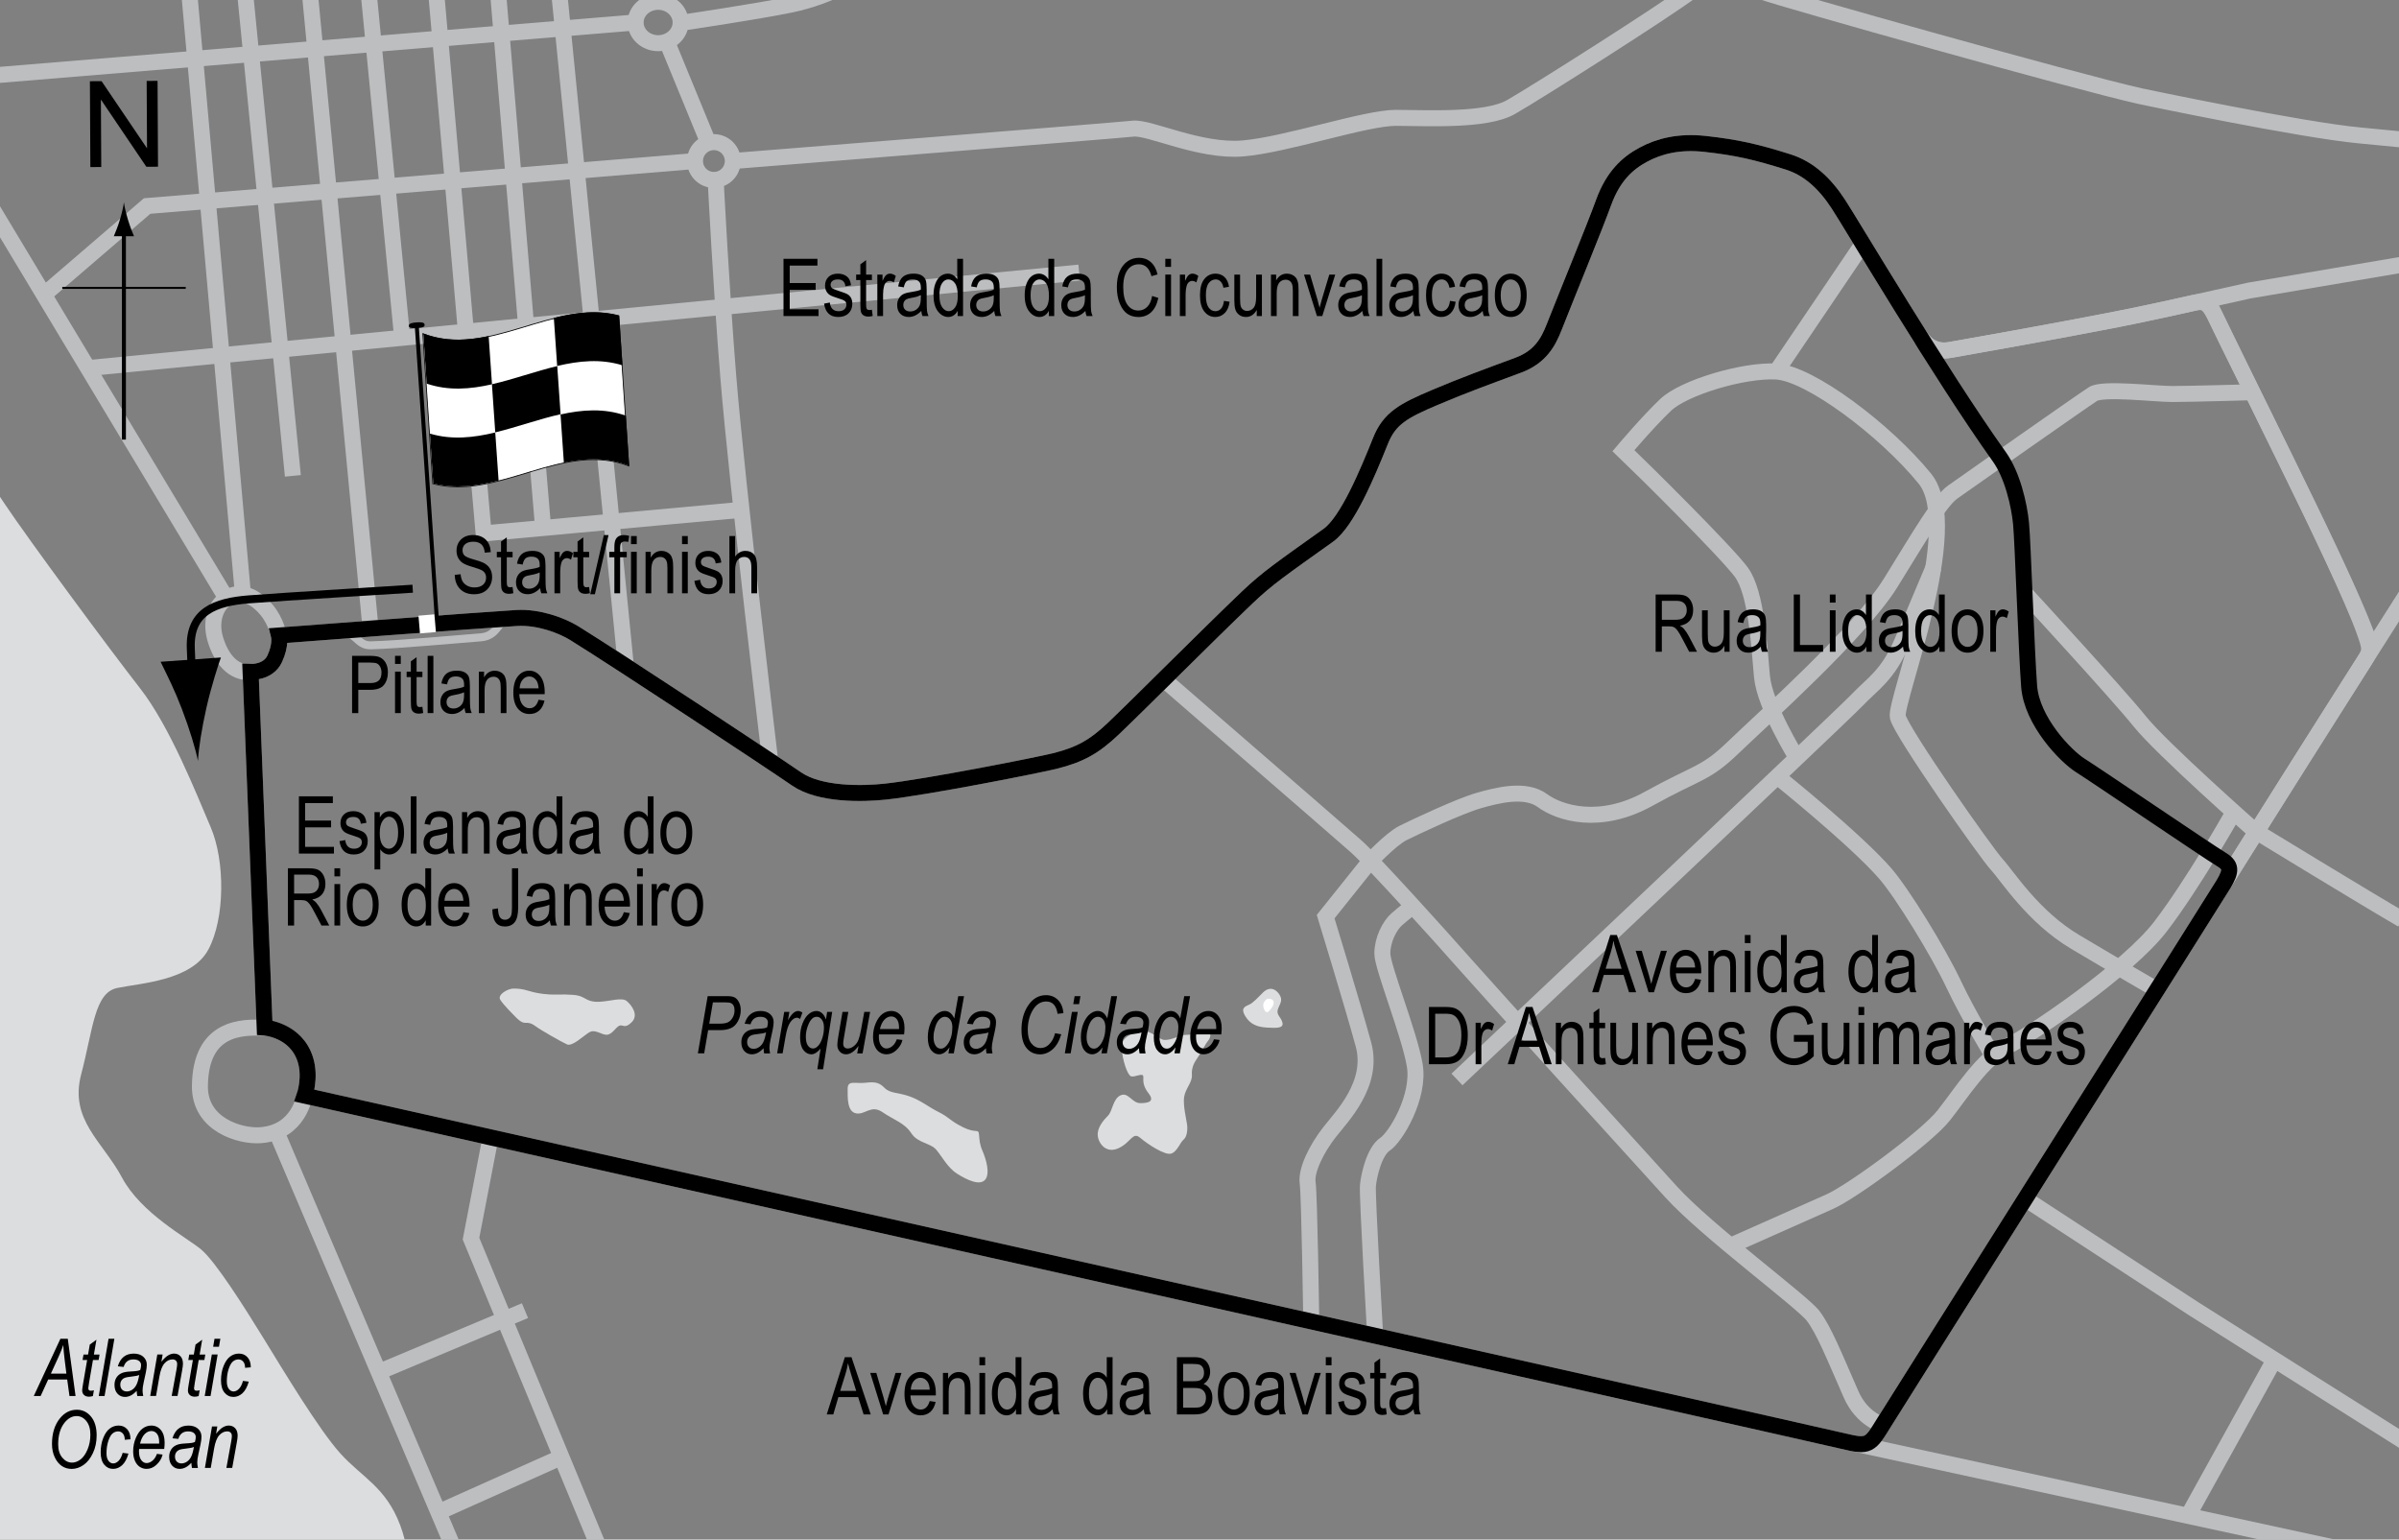 <?xml version="1.0" encoding="utf-8"?>
<!-- Generator: Adobe Illustrator 14.0.0, SVG Export Plug-In . SVG Version: 6.00 Build 43363)  -->
<!DOCTYPE svg PUBLIC "-//W3C//DTD SVG 1.1//EN" "http://www.w3.org/Graphics/SVG/1.1/DTD/svg11.dtd">
<svg version="1.1" xmlns="http://www.w3.org/2000/svg" xmlns:xlink="http://www.w3.org/1999/xlink" x="0px" y="0px" width="300px"
	 height="192.542px" viewBox="0 0 300 192.542" enable-background="new 0 0 300 192.542" xml:space="preserve">
<rect x="0" y="0" width="300" height="192.542" fill="#808080" stroke="none"/>
<g id="Water">
	<path fill="#DCDDDE" d="M-15.665,38.664v159.567h66.016c0,0,1.5-2.666-0.3-7.467s-4.8-6-7.5-9c-2.7-3-7.2-10.5-9.6-14.4
		c-2.4-3.9-6-9.601-7.8-11.101c-1.8-1.5-7.5-4.5-9.9-9c-2.4-4.5-6.6-7.2-5.1-12.9c1.5-5.7,1.65-10.2,4.5-10.8
		c2.85-0.6,9.299-0.9,11.4-4.8c2.1-3.9,2.1-11.101,0.3-15.3c-1.8-4.2-5.1-12.6-8.85-17.4c-3.75-4.8-13.95-18.6-16.95-23.1
		S-15.665,38.664-15.665,38.664z"/>
	<path fill="#DCDDDE" d="M66.175,123.939c1.227,0.377,2.475,0.45,3.075,0.45c0.6,0,2.325-0.075,3.15,0.15
		c0.825,0.225,1.125,0.825,2.55,0.75c1.425-0.075,2.85-0.6,3.45-0.075c0.6,0.525,1.5,1.725,0.6,2.625
		c-0.9,0.9-1.125,0.225-1.575,0.45c-0.45,0.225-0.9,1.125-1.575,1.125c-0.675,0-1.425-0.75-2.175-0.299
		c-0.75,0.45-2.1,1.8-2.775,1.5c-0.675-0.3-3.3-1.8-3.9-2.25c-0.6-0.45-0.9-0.45-1.35-0.45c-0.45,0-0.9-0.45-1.2-0.75
		c-0.3-0.299-1.425-1.424-1.875-2.1c-0.45-0.675,0.975-1.425,1.575-1.425C64.75,123.639,65.2,123.639,66.175,123.939z"/>
	<path fill="#DCDDDE" d="M157.9,124.164c-0.639,0.638-1.199,1.275-1.725,1.5c-0.525,0.225-1.05,0.449-0.451,1.425
		c0.602,0.975,1.426,1.35,2.701,1.425c1.275,0.075,2.1,0.075,1.949-0.6c-0.15-0.675-0.749-0.975-0.6-1.575
		c0.15-0.6,0.6-1.05,0.375-1.65S159.025,123.039,157.9,124.164z"/>
	<path fill="#FFFFFF" d="M158.275,125.064c-0.176,0.265-0.301,0.3-0.301,0.675c0,0.375,0.301,1.125,0.676,0.75
		c0.375-0.375,0.75-0.9,0.6-1.275S158.426,124.839,158.275,125.064z"/>
	<path fill="#DCDDDE" d="M142.3,129.039c-1.084,0.361-2.1,0.75-2.025,2.1s0.675,3.225,1.125,3.45
		c0.45,0.225,1.575-0.525,1.575,0.075c0,0.6-0.075,1.125,0.675,2.1s0,1.2-1.05,1.2c-1.05,0-1.5-1.425-2.475-0.975
		c-0.975,0.45-0.975,1.949-1.575,2.549c-0.6,0.601-1.35,1.5-1.275,2.475c0.075,0.975,1.05,2.325,2.625,1.575
		c1.575-0.75,1.725-2.1,2.7-1.275c0.975,0.825,3.149,2.25,3.899,1.95s1.051-1.35,1.5-1.725c0.451-0.375,0.525-1.275,0.451-1.875
		c-0.076-0.6-0.526-2.399-0.376-3.45s1.05-1.875,0.976-2.775c-0.076-0.9,0.3-1.575,0.674-2.1c0.375-0.525,0.977-1.725,1.351-2.175
		c0.375-0.45,0.524-1.275-0.524-0.975c-1.051,0.3-2.101,0.15-2.701,0.3c-0.6,0.15-1.799,0.75-2.475,0.525
		C144.7,129.789,143.65,128.589,142.3,129.039z"/>
	<path fill="#DCDDDE" d="M122.875,143.964c-0.396-0.925-0.375-1.35-0.45-2.1c-0.075-0.75-0.375-0.075-2.025-0.9
		c-1.65-0.825-1.65-1.2-3-1.875c-1.35-0.675-2.175-1.425-3.6-1.95c-1.425-0.525-2.475-0.374-3.15-1.05
		c-0.675-0.675-1.125-0.825-2.4-0.675c-1.275,0.15-2.25-0.375-2.25,0.75s-0.075,2.851,1.05,3.076c1.125,0.225,1.875-1.125,3.3-0.15
		c1.425,0.975,2.775,1.35,3.6,2.625c0.825,1.275,2.4,1.2,3.15,2.1c0.75,0.9,1.425,2.25,2.625,3s2.775,1.5,3.45,0.75
		S123.325,145.014,122.875,143.964z"/>
</g>
<g id="Side_Roads">
	<path fill="none" stroke="#BCBEC0" stroke-width="2" d="M34.854,79.511c0,0-0.233-1.658-1.491-3.206
		c-1.097-1.35-2.728-2.419-4.303-1.856c-2.04,0.728-2.809,3.121-2.166,5.372c0.731,2.559,2.278,4.416,4.416,4.219"/>
	<line fill="none" stroke="#BCBEC0" stroke-width="2" x1="28.3" y1="74.814" x2="-17.149" y2="-0.786"/>
	<line fill="none" stroke="#BCBEC0" stroke-width="2" x1="30.382" y1="74.364" x2="23.576" y2="-1.911"/>
	<line fill="none" stroke="#BCBEC0" stroke-width="2" x1="-10.625" y1="10.239" x2="79.375" y2="2.814"/>
	<ellipse fill="none" stroke="#BCBEC0" stroke-width="2" cx="82.3" cy="2.814" rx="2.813" ry="2.587"/>
	<line fill="none" stroke="#BCBEC0" stroke-width="2" x1="80.275" y1="-4.386" x2="82.3" y2="0.227"/>
	<line fill="none" stroke="#BCBEC0" stroke-width="2" x1="83.425" y1="5.289" x2="88.601" y2="17.889"/>
	<circle fill="none" stroke="#BCBEC0" stroke-width="2" cx="89.276" cy="20.139" r="2.363"/>
	<path fill="none" stroke="#BCBEC0" stroke-width="2" d="M96.25,94.614c0,0-4.05-33.75-5.175-47.475
		C90.229,36.821,89.5,22.614,89.5,22.614"/>
	<polyline fill="none" stroke="#BCBEC0" stroke-width="2" points="5.576,36.789 18.4,25.764 86.913,20.139 	"/>
	<path fill="none" stroke="#BCBEC0" stroke-width="2" d="M91.638,20.139c0,0,48.037-3.825,50.063-4.05
		c2.025-0.225,8.325,2.925,13.725,2.475c5.4-0.45,15.3-3.825,19.125-3.825c3.824,0,11.25,0.45,14.399-1.35
		c3.15-1.8,19.125-11.925,22.726-14.625c3.6-2.7,6.3-0.675,8.774,0.225c2.476,0.9,39.15,11.25,47.25,13.05
		c0,0,20.05,4.232,27.507,4.91s12.881,1.356,12.881,1.356"/>
	<line fill="none" stroke="#BCBEC0" stroke-width="2" x1="11.201" y1="46.014" x2="134.951" y2="34.089"/>
	<line fill="none" stroke="#BCBEC0" stroke-width="2" x1="69.476" y1="-5.511" x2="78.25" y2="83.139"/>
	<line fill="none" stroke="#BCBEC0" stroke-width="2" x1="45.851" y1="-3.486" x2="50.294" y2="42.245"/>
	<line fill="none" stroke="#BCBEC0" stroke-width="2" x1="38.65" y1="-1.911" x2="46.3" y2="78.189"/>
	<line fill="none" stroke="#BCBEC0" stroke-width="2" x1="30.55" y1="-1.911" x2="36.625" y2="59.514"/>
	<polyline fill="none" stroke="#BCBEC0" stroke-width="2" points="54.4,-2.586 60.476,66.714 92.425,63.789 	"/>
	<line fill="none" stroke="#BCBEC0" stroke-width="2" x1="62.05" y1="-3.711" x2="67.9" y2="65.814"/>
	<path fill="none" stroke="#BCBEC0" stroke-width="2" d="M85.451,2.814c0,0,9.48-1.409,13.5-2.25c9.675-2.025,16.2-9.45,16.2-9.45"
		/>
	<path fill="none" stroke="#BCBEC0" stroke-width="2" d="M33.138,128.552c-2.851-0.15-8.063-0.15-8.138,7.274
		c-0.049,4.878,5.065,6.32,7.538,6.15c4.913-0.338,5.55-4.987,5.55-4.987"/>
	<polyline fill="none" stroke="#BCBEC0" stroke-width="2" points="34.601,141.639 47.353,171.594 58.451,197.664 	"/>
	<line fill="none" stroke="#BCBEC0" stroke-width="2" x1="65.65" y1="163.914" x2="47.353" y2="171.594"/>
	<line fill="none" stroke="#BCBEC0" stroke-width="2" x1="54.851" y1="189.114" x2="69.925" y2="182.363"/>
	<polyline fill="none" stroke="#BCBEC0" stroke-width="2" points="61.375,142.089 58.9,154.914 76.226,196.763 	"/>
	<path fill="none" stroke="#BCBEC0" stroke-width="2" d="M163.976,165.264c0,0-0.226-15.75-0.45-17.325
		c-0.225-1.575,1.125-4.275,2.7-6.3c1.575-2.025,5.625-6.075,4.274-11.025c-1.35-4.95-4.725-15.975-4.725-15.975l5.4-6.75"/>
	<path fill="none" stroke="#BCBEC0" stroke-width="2" d="M235.469,178.201c0,0-2.587-0.619-3.993-3.825
		c-2.127-4.85-3.375-7.988-4.726-9.788c-1.35-1.8-13.274-10.575-17.774-15.525c-4.5-4.95-22.275-24.525-25.65-28.35
		s-11.7-13.05-13.725-14.85c-2.025-1.8-23.851-20.7-23.851-20.7"/>
	<line fill="none" stroke="#BCBEC0" stroke-width="2" x1="297.4" y1="194.739" x2="232.038" y2="180.563"/>
	<path fill="none" stroke="#BCBEC0" stroke-width="2" d="M171.176,107.889c0,0,2.699-2.925,4.274-3.712s7.088-3.375,9.45-4.05
		c2.362-0.675,5.85-1.575,7.987,0c2.138,1.575,7.2,3.15,13.275-0.225s7.087-3.038,10.575-6.413
		c3.487-3.375,15.862-14.4,19.688-20.587c3.824-6.188,6.188-10.237,7.762-11.362c1.575-1.125,16.313-11.475,17.551-12.263
		c1.237-0.788,7.762,0,9.899,0s10.088-0.225,10.088-0.225"/>
	<line fill="none" stroke="#BCBEC0" stroke-width="2" x1="232.938" y1="30.489" x2="222.138" y2="46.464"/>
	<path fill="none" stroke="#BCBEC0" stroke-width="2" d="M224.726,94.839c0,0-4.05-6.525-4.388-10.237
		c-0.338-3.713-0.675-10.463-2.588-13.05c-1.912-2.587-12.375-12.938-14.737-15.188c0,0,3.038-3.6,5.288-5.737
		c2.25-2.138,9.675-4.388,13.837-4.163c4.163,0.225,13.612,7.313,18.563,13.388c4.95,6.075-3.825,27.9-3.375,29.813
		c0.45,1.912,11.025,16.987,12.375,18.45c1.351,1.462,4.5,6.525,9.788,9.675c5.287,3.15,10.35,6.075,10.35,6.075"/>
	<polyline fill="none" stroke="#BCBEC0" stroke-width="2" points="253.301,149.964 274.338,163.689 302.325,181.356 	"/>
	<path fill="none" stroke="#BCBEC0" stroke-width="2" d="M216.625,155.701c0,0,9.338-4.162,12.15-5.4
		c2.813-1.237,12.15-8.1,14.287-10.8c2.138-2.7,4.95-7.2,7.988-8.663c3.037-1.462,15.074-9.675,19.125-14.962
		c4.05-5.288,8.887-13.837,8.887-13.837"/>
	<path fill="none" stroke="#BCBEC0" stroke-width="2" d="M253.075,74.026c0,0,11.813,12.825,14.513,16.2s14.343,13.65,14.343,13.65
		s14.194,8.662,18.47,11.137"/>
	<path fill="none" stroke="#BCBEC0" stroke-width="2" d="M171.963,166.951c0,0-1.013-17.438-0.9-18.675
		c0.113-1.237,0.788-4.275,2.138-5.175c1.351-0.9,4.388-5.963,3.713-9.9s-4.05-12.262-4.05-13.95s0.899-3.488,1.8-4.275
		c0.899-0.788,1.912-1.575,1.912-1.575"/>
	<path fill="none" stroke="#BCBEC0" stroke-width="2" d="M182.2,135.001c0,0,25.434-24.007,40.065-37.903
		c5.501-5.224,9.475-9.019,9.997-9.572c1.913-2.025,3.825-3.038,5.625-7.313s3.938-9.337,3.938-9.337"/>
	<path fill="none" stroke="#BCBEC0" stroke-width="2" d="M222.363,97.201c0,0,9.675,7.763,13.387,12.038
		c2.128,2.45,6.638,9.788,8.551,13.837c1.912,4.05,4.949,9,4.949,9"/>
	<path fill="none" stroke="#BCBEC0" stroke-width="2" d="M239.979,41.87c0,0,1.144,2.4,3.956,1.894
		c1.404-0.252,13.557-2.418,20.803-3.825c3.752-0.728,16.52-3.6,16.52-3.6l22.425-3.796"/>
	<path fill="none" stroke="#BCBEC0" stroke-width="2" d="M278.313,110.139c0,0,5.004-7.958,9.713-15.412
		c3.83-6.062,7.479-11.793,7.982-12.6c1.125-1.8,7.317-11.475,7.992-12.563"/>
	<path fill="none" stroke="#BCBEC0" stroke-width="2" d="M276.082,37.576c0,0,6.195,12.79,10.743,21.994
		c9.507,19.237,9.731,21.712,9.731,21.712"/>
	<line fill="none" stroke="#BCBEC0" stroke-width="2" x1="273.851" y1="189.153" x2="284.359" y2="170.169"/>
</g>
<g id="Pitlane">
	<path fill="none" stroke="#BCBEC0" d="M42.222,78.948c2.278-0.169,2.334,1.805,4.137,1.761c3.417-0.083,11.078-0.803,13.75-1
		c2.247-0.166,2.11-2.251,3.628-2.336"/>
</g>
<g id="_x31_950_Circuit">
	<path fill="none" stroke="#BCBEC0" stroke-width="2" d="M213.25,18.001c-3.333-0.371-5.813,0.3-7.762,1.35
		c-1.95,1.05-3.751,2.663-4.95,5.962c-1.2,3.3-4.612,11.587-6.188,15.6c-0.735,1.874-1.73,3.733-4.5,4.762
		c-3.938,1.462-6.75,2.475-10.463,4.05c-3.849,1.632-5.625,2.587-6.75,5.4c-1.656,4.141-4.162,10.125-6.524,11.813
		c-5.865,4.189-7.582,5.337-10.125,7.762c-4.838,4.613-13.364,13.188-16.763,16.425c-2.363,2.25-4.163,3.262-7.313,4.05
		c-2.027,0.507-15.975,3.263-21.15,3.825c-2.909,0.316-8.235,0.42-11.138-1.575c-3.6-2.475-21.825-14.512-27.788-18.225
		c-1.59-0.989-4.502-2.066-7.2-1.912c-3.938,0.225-29.756,2.193-29.756,2.193s0.299,1.143-0.535,2.925
		c-0.815,1.744-3.009,1.631-3.009,1.631l1.762,44.475c0,0,3.95,0.281,5.101,4.05c0.675,2.212-0.113,4.462-0.113,4.462
		s188.364,42.232,192.375,43.2c3.263,0.788,3.375,0.563,5.175-2.363c1.8-2.924,41.4-65.587,42.413-67.274
		c1.012-1.688,14.681-23.344,17.605-27.9c0.844-1.315,0.797-1.558-0.056-3.938c-2.7-7.538-16.65-35.044-18.338-38.644
		c-1.007-2.149-1.434-2.595-3.094-2.193c-6.75,1.631-22.37,4.487-30.318,5.85c-1.969,0.338-2.986-0.479-4.034-2.149
		c-4.761-7.592-8.936-14.572-9.916-16.076c-1.688-2.588-3.687-4.466-6.3-5.288C219.663,19.014,217.301,18.451,213.25,18.001z"/>
</g>
<g id="GP_Circuit">
	<path fill="none" stroke="#000000" stroke-width="2" d="M213.25,18.001c-3.333-0.371-5.813,0.3-7.762,1.35
		c-1.95,1.05-3.751,2.663-4.95,5.962c-1.2,3.3-4.612,11.587-6.188,15.6c-0.735,1.874-1.73,3.733-4.5,4.762
		c-3.938,1.462-6.75,2.475-10.463,4.05c-3.849,1.632-5.625,2.587-6.75,5.4c-1.656,4.141-4.162,10.125-6.524,11.813
		c-5.865,4.189-7.582,5.337-10.125,7.762c-4.838,4.613-13.364,13.188-16.763,16.425c-2.363,2.25-4.163,3.262-7.313,4.05
		c-2.027,0.507-15.975,3.263-21.15,3.825c-2.909,0.316-8.235,0.42-11.138-1.575c-3.6-2.475-21.825-14.512-27.788-18.225
		c-1.59-0.989-4.502-2.066-7.2-1.912c-3.938,0.225-29.756,2.193-29.756,2.193s0.299,1.143-0.535,2.925
		c-0.815,1.744-3.009,1.631-3.009,1.631l1.762,44.475c0,0,3.95,0.281,5.101,4.05c0.675,2.212-0.113,4.462-0.113,4.462
		s188.364,42.232,192.375,43.2c3.263,0.788,3.375,0.563,5.175-2.363c1.8-2.924,41.4-65.587,42.413-67.274
		c1.012-1.688,1.012-2.362-0.338-3.15s-15.75-10.575-17.55-11.7s-6.075-5.512-6.413-9.9c-0.337-4.388-0.787-18-1.012-20.362
		c-0.226-2.363-1.092-6.073-2.7-8.325c-7.313-10.237-18.45-29.025-20.138-31.612c-1.688-2.588-3.687-4.466-6.3-5.288
		C219.663,19.014,217.301,18.451,213.25,18.001z"/>
</g>
<g id="Startline">
	<line fill="none" stroke="#FFFFFF" stroke-width="2" x1="53.328" y1="76.917" x2="53.516" y2="79.136"/>
</g>
<g id="North">
	<g>
		<g>
			<g>
				<line fill="none" stroke="#000000" stroke-width="0.5" x1="15.495" y1="54.978" x2="15.495" y2="28.695"/>
				<path d="M14.982,27.514c-0.249,0.827-0.479,1.364-0.746,2.027h2.522c-0.113-0.237-0.496-1.2-0.746-2.027
					c-0.268-0.885-0.449-1.687-0.516-2.207C15.432,25.828,15.249,26.629,14.982,27.514z"/>
			</g>
		</g>
	</g>
	<line fill="none" stroke="#000000" stroke-width="0.25" x1="7.79" y1="36.003" x2="23.225" y2="36.003"/>
	<g>
		<path d="M11.3,20.895l-0.057-10.737l1.458-0.008l5.685,8.4l-0.045-8.43l1.362-0.007L19.76,20.85l-1.458,0.008l-5.685-8.407
			l0.045,8.438L11.3,20.895z"/>
	</g>
</g>
<g id="Flag">
	<g>
		<g>
			<path fill="#FFFFFF" stroke="#000000" stroke-width="0.1" d="M78.627,58.275c-8.168-3.198-16.336,4.375-24.505,2.222
				c-0.417-6.229-0.833-12.483-1.25-18.765c8.168,3.199,16.336-4.374,24.504-2.222C77.793,45.739,78.21,51.993,78.627,58.275z"/>
			<path d="M61.525,48.062c-2.723,0.617-5.446,0.842-8.169-0.085c-0.14-2.087-0.279-4.177-0.418-6.271
				c2.724,1.048,5.447,0.905,8.17,0.33C61.247,44.045,61.386,46.054,61.525,48.062z"/>
			<path d="M62.35,60.104c-2.723,0.689-5.447,1.062-8.17,0.359c-0.139-2.076-0.278-4.154-0.417-6.235
				c2.723,0.815,5.447,0.515,8.17-0.139C62.072,56.094,62.211,58.099,62.35,60.104z"/>
			<path d="M70.102,51.806c-2.723,0.605-5.446,1.614-8.169,2.269c-0.139-2.006-0.278-4.013-0.417-6.021
				c2.723-0.616,5.446-1.627,8.169-2.271C69.824,47.789,69.963,49.797,70.102,51.806z"/>
			<path d="M78.681,58.263c-2.723-1.082-5.446-0.961-8.168-0.399c-0.139-2.011-0.278-4.02-0.417-6.029
				c2.723-0.606,5.446-0.808,8.169,0.153C78.403,54.077,78.542,56.168,78.681,58.263z"/>
			<path d="M77.843,45.688c-2.723-0.843-5.446-0.563-8.168,0.083c-0.139-2.006-0.278-4.011-0.417-6.015
				c2.723-0.681,5.446-1.036,8.169-0.305C77.566,41.527,77.705,43.606,77.843,45.688z"/>
		</g>
	</g>
	<line fill="#FFFFFF" stroke="#000000" stroke-width="0.5" x1="52.097" y1="40.445" x2="54.608" y2="77.125"/>
	<path d="M53.096,40.626c0.013,0.195-0.057,0.334-0.935,0.394c-0.879,0.059-1.017-0.063-1.03-0.258
		c-0.011-0.195,0.103-0.385,0.981-0.443C52.991,40.259,53.083,40.432,53.096,40.626z"/>
	<g>
		<path fill="none" stroke="#000000" d="M51.609,73.626c0,0-16.753,1.033-20.5,1.333c-4.167,0.333-7.417,1.5-7.25,6.083
			c0.088,2.42,0.166,3.985,0.166,3.985"/>
		<path d="M22.744,88.669c-0.923-2.417-1.724-3.978-2.662-5.905l7.546-0.536c-0.284,0.733-1.229,3.699-1.8,6.222
			c-0.612,2.705-0.989,5.147-1.074,6.716C24.448,93.625,23.73,91.261,22.744,88.669z"/>
	</g>
</g>
<g id="GP_Labels">
	<g>
		<path d="M44.029,89.182v-7.158h2.212c0.521,0,0.905,0.045,1.152,0.137c0.338,0.124,0.609,0.353,0.811,0.688
			s0.303,0.747,0.303,1.235c0,0.645-0.165,1.17-0.493,1.577s-0.897,0.61-1.704,0.61h-1.504v2.91H44.029z M44.805,85.427h1.519
			c0.479,0,0.829-0.108,1.05-0.325s0.332-0.543,0.332-0.979c0-0.283-0.055-0.526-0.164-0.728s-0.241-0.34-0.396-0.415
			s-0.434-0.112-0.837-0.112h-1.504V85.427z"/>
		<path d="M49.4,83.034v-1.011h0.718v1.011H49.4z M49.4,89.182v-5.186h0.718v5.186H49.4z"/>
		<path d="M52.823,88.396l0.098,0.776c-0.199,0.052-0.377,0.078-0.537,0.078c-0.25,0-0.453-0.05-0.605-0.149
			s-0.258-0.235-0.315-0.408s-0.085-0.516-0.085-1.03V84.68H50.85v-0.684h0.527v-1.284l0.718-0.527v1.812h0.728v0.684h-0.728v3.032
			c0,0.28,0.021,0.46,0.063,0.542c0.062,0.117,0.177,0.176,0.347,0.176C52.587,88.43,52.692,88.418,52.823,88.396z"/>
		<path d="M53.477,89.182v-7.158h0.718v7.158H53.477z"/>
		<path d="M58.091,88.542c-0.241,0.25-0.492,0.439-0.752,0.566s-0.531,0.19-0.811,0.19c-0.443,0-0.796-0.133-1.06-0.4
			s-0.396-0.626-0.396-1.079c0-0.299,0.062-0.565,0.186-0.796s0.293-0.412,0.508-0.542s0.541-0.226,0.977-0.288
			c0.586-0.086,1.016-0.188,1.289-0.308l0.005-0.225c0-0.355-0.063-0.604-0.19-0.747c-0.179-0.208-0.454-0.313-0.825-0.313
			c-0.335,0-0.586,0.07-0.752,0.208c-0.166,0.139-0.288,0.4-0.366,0.783l-0.708-0.117c0.101-0.557,0.305-0.962,0.613-1.216
			s0.748-0.381,1.321-0.381c0.446,0,0.796,0.084,1.05,0.251s0.414,0.375,0.481,0.623s0.1,0.609,0.1,1.084v1.172
			c0,0.82,0.016,1.337,0.046,1.55s0.092,0.421,0.183,0.623h-0.752C58.163,89.002,58.114,88.79,58.091,88.542z M58.033,86.579
			c-0.264,0.13-0.656,0.241-1.177,0.332c-0.303,0.052-0.514,0.111-0.635,0.178s-0.214,0.161-0.281,0.283s-0.1,0.263-0.1,0.422
			c0,0.248,0.077,0.445,0.229,0.593s0.365,0.222,0.635,0.222c0.257,0,0.491-0.067,0.701-0.2s0.367-0.312,0.471-0.535
			s0.156-0.548,0.156-0.974V86.579z"/>
		<path d="M59.883,89.182v-5.186h0.649v0.732c0.156-0.285,0.347-0.498,0.573-0.638c0.226-0.141,0.485-0.211,0.777-0.211
			c0.228,0,0.438,0.045,0.631,0.134s0.349,0.207,0.468,0.352s0.207,0.333,0.266,0.564s0.088,0.586,0.088,1.064v3.188h-0.718v-3.158
			c0-0.381-0.033-0.66-0.098-0.836c-0.065-0.176-0.167-0.312-0.305-0.408s-0.299-0.144-0.481-0.144c-0.345,0-0.62,0.129-0.825,0.386
			s-0.308,0.699-0.308,1.325v2.835H59.883z"/>
		<path d="M67.349,87.512l0.742,0.112c-0.124,0.553-0.348,0.971-0.671,1.252s-0.725,0.422-1.204,0.422
			c-0.602,0-1.09-0.229-1.462-0.686s-0.559-1.117-0.559-1.98c0-0.895,0.188-1.578,0.564-2.048s0.852-0.706,1.428-0.706
			c0.55,0,1.009,0.231,1.377,0.693s0.552,1.131,0.552,2.007l-0.005,0.234h-3.174c0.029,0.583,0.165,1.022,0.405,1.318
			s0.534,0.444,0.879,0.444C66.762,88.576,67.138,88.221,67.349,87.512z M64.981,86.091h2.373c-0.033-0.449-0.128-0.785-0.288-1.006
			c-0.231-0.322-0.526-0.483-0.884-0.483c-0.322,0-0.597,0.134-0.825,0.403S65.004,85.635,64.981,86.091z"/>
	</g>
	<g>
		<path d="M56.867,71.895l0.732-0.078c0.039,0.394,0.128,0.701,0.266,0.92s0.336,0.396,0.593,0.53s0.547,0.2,0.869,0.2
			c0.462,0,0.821-0.113,1.077-0.338c0.255-0.226,0.383-0.519,0.383-0.88c0-0.211-0.046-0.396-0.139-0.553
			c-0.093-0.158-0.233-0.287-0.42-0.388c-0.187-0.101-0.592-0.243-1.213-0.427c-0.553-0.165-0.947-0.33-1.182-0.496
			s-0.417-0.377-0.547-0.632s-0.195-0.544-0.195-0.867c0-0.58,0.187-1.053,0.562-1.421s0.879-0.552,1.514-0.552
			c0.436,0,0.818,0.086,1.145,0.259s0.581,0.42,0.762,0.742s0.277,0.702,0.291,1.138l-0.747,0.068
			c-0.039-0.465-0.178-0.811-0.417-1.035s-0.575-0.337-1.008-0.337c-0.439,0-0.775,0.099-1.006,0.295s-0.347,0.452-0.347,0.764
			c0,0.29,0.084,0.514,0.254,0.674c0.169,0.159,0.55,0.321,1.142,0.484c0.579,0.16,0.986,0.299,1.22,0.417
			c0.358,0.183,0.628,0.423,0.811,0.721c0.183,0.298,0.274,0.653,0.274,1.066c0,0.41-0.096,0.783-0.288,1.119
			c-0.192,0.337-0.453,0.593-0.784,0.769c-0.331,0.175-0.729,0.263-1.194,0.263c-0.726,0-1.305-0.218-1.736-0.654
			S56.883,72.64,56.867,71.895z"/>
		<path d="M64.099,73.413l0.098,0.776c-0.199,0.052-0.377,0.078-0.537,0.078c-0.25,0-0.453-0.05-0.605-0.149
			s-0.258-0.235-0.315-0.408s-0.085-0.516-0.085-1.03v-2.983h-0.527v-0.684h0.527v-1.284l0.718-0.527v1.812h0.728v0.684h-0.728
			v3.032c0,0.28,0.021,0.46,0.063,0.542c0.062,0.117,0.177,0.176,0.347,0.176C63.863,73.447,63.968,73.436,64.099,73.413z"/>
		<path d="M67.546,73.56c-0.241,0.25-0.492,0.439-0.752,0.566s-0.531,0.19-0.811,0.19c-0.443,0-0.796-0.133-1.06-0.4
			s-0.396-0.626-0.396-1.079c0-0.299,0.062-0.565,0.186-0.796s0.293-0.412,0.508-0.542s0.541-0.226,0.977-0.288
			c0.586-0.086,1.016-0.188,1.289-0.308l0.005-0.225c0-0.355-0.063-0.604-0.19-0.747c-0.179-0.208-0.454-0.313-0.825-0.313
			c-0.335,0-0.586,0.07-0.752,0.208c-0.166,0.139-0.288,0.4-0.366,0.783l-0.708-0.117c0.101-0.557,0.305-0.962,0.613-1.216
			s0.748-0.381,1.321-0.381c0.446,0,0.796,0.084,1.05,0.251s0.414,0.375,0.481,0.623s0.1,0.609,0.1,1.084v1.172
			c0,0.82,0.016,1.337,0.046,1.55s0.092,0.421,0.183,0.623h-0.752C67.618,74.02,67.569,73.807,67.546,73.56z M67.487,71.597
			c-0.264,0.13-0.656,0.241-1.177,0.332c-0.303,0.052-0.514,0.111-0.635,0.178s-0.214,0.161-0.281,0.283s-0.1,0.263-0.1,0.422
			c0,0.248,0.077,0.445,0.229,0.593s0.365,0.222,0.635,0.222c0.257,0,0.491-0.067,0.701-0.2s0.367-0.312,0.471-0.535
			s0.156-0.548,0.156-0.974V71.597z"/>
		<path d="M69.338,74.199v-5.186h0.649V69.8c0.166-0.365,0.318-0.606,0.457-0.725s0.294-0.178,0.466-0.178
			c0.241,0,0.487,0.094,0.737,0.283l-0.244,0.815c-0.179-0.127-0.353-0.19-0.522-0.19c-0.153,0-0.293,0.054-0.42,0.161
			s-0.216,0.257-0.269,0.449c-0.091,0.335-0.137,0.692-0.137,1.069v2.715H69.338z"/>
		<path d="M73.669,73.413l0.098,0.776c-0.199,0.052-0.377,0.078-0.537,0.078c-0.25,0-0.453-0.05-0.605-0.149
			s-0.258-0.235-0.315-0.408s-0.085-0.516-0.085-1.03v-2.983h-0.527v-0.684h0.527v-1.284l0.718-0.527v1.812h0.728v0.684h-0.728
			v3.032c0,0.28,0.021,0.46,0.063,0.542c0.062,0.117,0.177,0.176,0.347,0.176C73.433,73.447,73.539,73.436,73.669,73.413z"/>
		<path d="M73.812,74.316l1.701-7.397h0.586l-1.706,7.397H73.812z"/>
		<path d="M76.828,74.199v-4.502h-0.64v-0.684h0.64v-0.552c0-0.407,0.042-0.712,0.127-0.916c0.084-0.204,0.214-0.359,0.389-0.466
			c0.174-0.107,0.394-0.161,0.658-0.161c0.206,0,0.431,0.031,0.676,0.093l-0.107,0.762c-0.15-0.033-0.292-0.049-0.425-0.049
			c-0.215,0-0.369,0.056-0.461,0.168s-0.139,0.326-0.139,0.642v0.479h0.83v0.684h-0.83v4.502H76.828z"/>
		<path d="M78.908,68.052v-1.011h0.718v1.011H78.908z M78.908,74.199v-5.186h0.718v5.186H78.908z"/>
		<path d="M80.729,74.199v-5.186h0.649v0.732c0.156-0.285,0.347-0.498,0.573-0.638c0.226-0.141,0.485-0.211,0.777-0.211
			c0.228,0,0.438,0.045,0.631,0.134s0.349,0.207,0.468,0.352s0.207,0.333,0.266,0.564s0.088,0.586,0.088,1.064v3.188h-0.718v-3.158
			c0-0.381-0.033-0.66-0.098-0.836c-0.065-0.176-0.167-0.312-0.305-0.408s-0.299-0.144-0.481-0.144c-0.345,0-0.62,0.129-0.825,0.386
			s-0.308,0.699-0.308,1.325v2.835H80.729z"/>
		<path d="M85.29,68.052v-1.011h0.718v1.011H85.29z M85.29,74.199v-5.186h0.718v5.186H85.29z"/>
		<path d="M86.833,72.646l0.718-0.137c0.042,0.366,0.157,0.638,0.346,0.817c0.188,0.178,0.438,0.267,0.75,0.267
			c0.312,0,0.553-0.077,0.723-0.232s0.256-0.351,0.256-0.588c0-0.205-0.073-0.365-0.22-0.479c-0.101-0.078-0.345-0.176-0.732-0.293
			c-0.56-0.172-0.934-0.319-1.123-0.439s-0.335-0.282-0.439-0.483s-0.156-0.431-0.156-0.688c0-0.443,0.142-0.802,0.425-1.079
			s0.675-0.415,1.177-0.415c0.316,0,0.593,0.057,0.833,0.171s0.422,0.267,0.549,0.459s0.215,0.467,0.264,0.825l-0.703,0.117
			c-0.065-0.566-0.373-0.85-0.923-0.85c-0.313,0-0.545,0.063-0.698,0.187c-0.153,0.125-0.229,0.285-0.229,0.479
			c0,0.191,0.073,0.342,0.22,0.453c0.088,0.064,0.349,0.168,0.783,0.311c0.596,0.189,0.982,0.34,1.157,0.453s0.312,0.266,0.409,0.46
			c0.097,0.194,0.146,0.425,0.146,0.692c0,0.496-0.157,0.897-0.471,1.203c-0.314,0.307-0.743,0.46-1.287,0.46
			C87.586,74.316,86.996,73.76,86.833,72.646z"/>
		<path d="M91.213,74.199v-7.158h0.718v2.568c0.169-0.238,0.36-0.416,0.574-0.535s0.448-0.178,0.706-0.178
			c0.453,0,0.81,0.144,1.072,0.432s0.393,0.816,0.393,1.584v3.286h-0.718v-3.286c0-0.449-0.08-0.771-0.239-0.967
			s-0.379-0.293-0.659-0.293c-0.313,0-0.579,0.125-0.798,0.376s-0.33,0.695-0.33,1.333v2.837H91.213z"/>
	</g>
	<g>
		<path d="M103.386,176.893l2.264-7.158h0.831l2.404,7.158h-0.889l-0.683-2.168h-2.47l-0.638,2.168H103.386z M105.07,173.954h2
			l-0.61-1.982c-0.189-0.609-0.327-1.104-0.415-1.484c-0.076,0.459-0.183,0.915-0.322,1.367L105.07,173.954z"/>
		<path d="M110.443,176.893l-1.618-5.186h0.762l0.915,3.105c0.104,0.352,0.196,0.7,0.274,1.045c0.062-0.273,0.15-0.602,0.264-0.986
			l0.949-3.164h0.742l-1.618,5.186H110.443z"/>
		<path d="M116.262,175.223l0.742,0.112c-0.124,0.553-0.348,0.971-0.671,1.252s-0.725,0.422-1.204,0.422
			c-0.602,0-1.09-0.229-1.462-0.686s-0.559-1.117-0.559-1.98c0-0.895,0.188-1.578,0.564-2.048s0.852-0.706,1.428-0.706
			c0.55,0,1.009,0.231,1.377,0.693s0.552,1.131,0.552,2.007l-0.005,0.234h-3.174c0.029,0.583,0.165,1.022,0.405,1.318
			s0.534,0.444,0.879,0.444C115.675,176.288,116.051,175.933,116.262,175.223z M113.894,173.802h2.373
			c-0.033-0.449-0.128-0.785-0.288-1.006c-0.231-0.322-0.526-0.483-0.884-0.483c-0.322,0-0.597,0.134-0.825,0.403
			S113.917,173.347,113.894,173.802z"/>
		<path d="M117.917,176.893v-5.186h0.649v0.732c0.156-0.285,0.347-0.498,0.573-0.638c0.226-0.141,0.485-0.211,0.777-0.211
			c0.228,0,0.438,0.045,0.631,0.134s0.349,0.207,0.468,0.352s0.207,0.333,0.266,0.564s0.088,0.586,0.088,1.064v3.188h-0.718v-3.158
			c0-0.381-0.033-0.66-0.098-0.836c-0.065-0.176-0.167-0.312-0.305-0.408s-0.299-0.144-0.481-0.144c-0.345,0-0.62,0.129-0.825,0.386
			s-0.308,0.699-0.308,1.325v2.835H117.917z"/>
		<path d="M122.478,170.746v-1.011h0.718v1.011H122.478z M122.478,176.893v-5.186h0.718v5.186H122.478z"/>
		<path d="M127.053,176.893v-0.654c-0.13,0.25-0.298,0.442-0.503,0.574s-0.426,0.198-0.664,0.198c-0.501,0-0.935-0.237-1.301-0.71
			s-0.549-1.14-0.549-2c0-0.589,0.081-1.089,0.244-1.499s0.379-0.714,0.651-0.913s0.573-0.298,0.904-0.298
			c0.237,0,0.458,0.063,0.661,0.188s0.371,0.3,0.504,0.525v-2.568h0.728v7.158H127.053z M124.773,174.305
			c0,0.67,0.116,1.168,0.349,1.494s0.504,0.488,0.814,0.488c0.306,0,0.571-0.156,0.796-0.469c0.225-0.313,0.337-0.785,0.337-1.416
			c0-0.726-0.112-1.256-0.337-1.589c-0.225-0.333-0.508-0.5-0.851-0.5c-0.303,0-0.563,0.16-0.782,0.481
			S124.773,173.618,124.773,174.305z"/>
		<path d="M131.628,176.253c-0.241,0.25-0.492,0.439-0.752,0.566s-0.531,0.19-0.811,0.19c-0.443,0-0.796-0.133-1.06-0.4
			s-0.396-0.626-0.396-1.079c0-0.299,0.062-0.565,0.186-0.796s0.293-0.412,0.508-0.542s0.541-0.226,0.977-0.288
			c0.586-0.086,1.016-0.188,1.289-0.308l0.005-0.225c0-0.355-0.063-0.604-0.19-0.747c-0.179-0.208-0.454-0.313-0.825-0.313
			c-0.335,0-0.586,0.069-0.752,0.208s-0.288,0.4-0.366,0.783l-0.708-0.117c0.101-0.557,0.305-0.962,0.613-1.216
			s0.748-0.381,1.321-0.381c0.446,0,0.796,0.084,1.05,0.251s0.414,0.375,0.481,0.623s0.1,0.609,0.1,1.084v1.172
			c0,0.82,0.016,1.337,0.046,1.55s0.092,0.421,0.183,0.623h-0.752C131.7,176.714,131.651,176.501,131.628,176.253z M131.57,174.291
			c-0.264,0.13-0.656,0.241-1.177,0.332c-0.303,0.052-0.514,0.111-0.635,0.178s-0.214,0.161-0.281,0.283s-0.1,0.263-0.1,0.422
			c0,0.248,0.077,0.445,0.229,0.593s0.365,0.222,0.635,0.222c0.257,0,0.491-0.067,0.701-0.2s0.367-0.312,0.471-0.535
			s0.156-0.548,0.156-0.974V174.291z"/>
		<path d="M138.455,176.893v-0.654c-0.13,0.25-0.298,0.442-0.503,0.574s-0.426,0.198-0.664,0.198c-0.501,0-0.935-0.237-1.301-0.71
			s-0.549-1.14-0.549-2c0-0.589,0.081-1.089,0.244-1.499s0.379-0.714,0.651-0.913s0.573-0.298,0.904-0.298
			c0.237,0,0.458,0.063,0.661,0.188s0.371,0.3,0.504,0.525v-2.568h0.728v7.158H138.455z M136.174,174.305
			c0,0.67,0.116,1.168,0.349,1.494s0.504,0.488,0.814,0.488c0.306,0,0.571-0.156,0.796-0.469c0.225-0.313,0.337-0.785,0.337-1.416
			c0-0.726-0.112-1.256-0.337-1.589c-0.225-0.333-0.508-0.5-0.851-0.5c-0.303,0-0.563,0.16-0.782,0.481
			S136.174,173.618,136.174,174.305z"/>
		<path d="M143.03,176.253c-0.241,0.25-0.492,0.439-0.752,0.566s-0.531,0.19-0.811,0.19c-0.443,0-0.796-0.133-1.06-0.4
			s-0.396-0.626-0.396-1.079c0-0.299,0.062-0.565,0.186-0.796s0.293-0.412,0.508-0.542s0.541-0.226,0.977-0.288
			c0.586-0.086,1.016-0.188,1.289-0.308l0.005-0.225c0-0.355-0.063-0.604-0.19-0.747c-0.179-0.208-0.454-0.313-0.825-0.313
			c-0.335,0-0.586,0.069-0.752,0.208s-0.288,0.4-0.366,0.783l-0.708-0.117c0.101-0.557,0.305-0.962,0.613-1.216
			s0.748-0.381,1.321-0.381c0.446,0,0.796,0.084,1.05,0.251s0.414,0.375,0.481,0.623s0.1,0.609,0.1,1.084v1.172
			c0,0.82,0.016,1.337,0.046,1.55s0.092,0.421,0.183,0.623h-0.752C143.102,176.714,143.053,176.501,143.03,176.253z
			 M142.971,174.291c-0.264,0.13-0.656,0.241-1.177,0.332c-0.303,0.052-0.514,0.111-0.635,0.178s-0.214,0.161-0.281,0.283
			s-0.1,0.263-0.1,0.422c0,0.248,0.077,0.445,0.229,0.593s0.365,0.222,0.635,0.222c0.257,0,0.491-0.067,0.701-0.2
			s0.367-0.312,0.471-0.535s0.156-0.548,0.156-0.974V174.291z"/>
		<path d="M147.175,176.893v-7.158h2.205c0.446,0,0.8,0.069,1.062,0.208c0.26,0.138,0.474,0.354,0.64,0.646
			c0.167,0.292,0.249,0.616,0.249,0.971c0,0.329-0.071,0.625-0.215,0.888c-0.143,0.264-0.345,0.475-0.605,0.634
			c0.341,0.124,0.609,0.335,0.805,0.633c0.196,0.298,0.295,0.665,0.295,1.102c0,0.434-0.09,0.813-0.267,1.141
			c-0.177,0.327-0.414,0.565-0.71,0.713c-0.297,0.148-0.703,0.222-1.221,0.222H147.175z M147.951,172.743h1.272
			c0.333,0,0.569-0.023,0.71-0.068c0.201-0.068,0.357-0.183,0.467-0.344s0.164-0.38,0.164-0.657c0-0.257-0.051-0.471-0.15-0.642
			c-0.099-0.171-0.23-0.289-0.396-0.354s-0.46-0.098-0.888-0.098h-1.18V172.743z M147.951,176.048h1.463
			c0.322,0,0.561-0.029,0.715-0.088c0.221-0.084,0.39-0.224,0.506-0.417c0.115-0.194,0.174-0.437,0.174-0.73
			c0-0.27-0.057-0.499-0.167-0.686s-0.26-0.324-0.447-0.41s-0.481-0.129-0.883-0.129h-1.36V176.048z"/>
		<path d="M152.297,174.3c0-0.895,0.188-1.571,0.564-2.026s0.852-0.684,1.428-0.684c0.566,0,1.041,0.228,1.422,0.684
			s0.57,1.113,0.57,1.973c0,0.931-0.187,1.625-0.561,2.08c-0.375,0.456-0.852,0.684-1.432,0.684c-0.569,0-1.043-0.229-1.423-0.686
			S152.297,175.192,152.297,174.3z M153.035,174.298c0,0.671,0.121,1.171,0.365,1.499s0.547,0.491,0.908,0.491
			c0.339,0,0.629-0.166,0.872-0.496c0.243-0.331,0.364-0.829,0.364-1.494c0-0.668-0.123-1.166-0.367-1.494s-0.547-0.491-0.908-0.491
			c-0.342,0-0.633,0.165-0.873,0.494C153.155,173.136,153.035,173.633,153.035,174.298z"/>
		<path d="M159.9,176.253c-0.241,0.25-0.492,0.439-0.752,0.566c-0.261,0.127-0.531,0.19-0.811,0.19c-0.443,0-0.797-0.133-1.061-0.4
			s-0.395-0.626-0.395-1.079c0-0.299,0.062-0.565,0.186-0.796c0.123-0.231,0.293-0.412,0.508-0.542s0.54-0.226,0.977-0.288
			c0.586-0.086,1.016-0.188,1.289-0.308l0.004-0.225c0-0.355-0.063-0.604-0.189-0.747c-0.18-0.208-0.455-0.313-0.826-0.313
			c-0.335,0-0.586,0.069-0.752,0.208s-0.287,0.4-0.365,0.783l-0.709-0.117c0.102-0.557,0.306-0.962,0.613-1.216
			s0.748-0.381,1.32-0.381c0.446,0,0.797,0.084,1.051,0.251s0.414,0.375,0.48,0.623s0.1,0.609,0.1,1.084v1.172
			c0,0.82,0.016,1.337,0.047,1.55s0.092,0.421,0.184,0.623h-0.752C159.972,176.714,159.923,176.501,159.9,176.253z M159.842,174.291
			c-0.264,0.13-0.656,0.241-1.178,0.332c-0.303,0.052-0.514,0.111-0.635,0.178c-0.12,0.067-0.213,0.161-0.28,0.283
			s-0.101,0.263-0.101,0.422c0,0.248,0.077,0.445,0.23,0.593c0.152,0.148,0.364,0.222,0.635,0.222c0.257,0,0.49-0.067,0.7-0.2
			s0.367-0.312,0.472-0.535c0.104-0.223,0.156-0.548,0.156-0.974V174.291z"/>
		<path d="M162.88,176.893l-1.618-5.186h0.762l0.915,3.105c0.104,0.352,0.196,0.7,0.274,1.045c0.062-0.273,0.15-0.602,0.265-0.986
			l0.948-3.164h0.743l-1.618,5.186H162.88z"/>
		<path d="M165.793,170.746v-1.011h0.718v1.011H165.793z M165.793,176.893v-5.186h0.718v5.186H165.793z"/>
		<path d="M167.336,175.34l0.718-0.137c0.042,0.366,0.157,0.639,0.346,0.816c0.188,0.179,0.438,0.268,0.75,0.268
			c0.313,0,0.554-0.077,0.724-0.232c0.171-0.155,0.256-0.351,0.256-0.588c0-0.205-0.073-0.365-0.22-0.479
			c-0.101-0.078-0.345-0.176-0.732-0.293c-0.56-0.172-0.935-0.319-1.123-0.439s-0.335-0.282-0.439-0.483s-0.156-0.431-0.156-0.688
			c0-0.443,0.142-0.802,0.425-1.079s0.676-0.415,1.177-0.415c0.315,0,0.593,0.057,0.833,0.171c0.238,0.114,0.422,0.267,0.549,0.459
			s0.215,0.467,0.264,0.825l-0.703,0.117c-0.065-0.566-0.373-0.85-0.923-0.85c-0.313,0-0.545,0.063-0.698,0.187
			c-0.153,0.125-0.229,0.285-0.229,0.479c0,0.191,0.073,0.342,0.22,0.453c0.089,0.064,0.35,0.168,0.783,0.311
			c0.597,0.189,0.982,0.34,1.157,0.453s0.312,0.266,0.409,0.46c0.097,0.194,0.146,0.425,0.146,0.692
			c0,0.496-0.157,0.897-0.472,1.203c-0.313,0.307-0.742,0.46-1.286,0.46C168.09,177.01,167.499,176.454,167.336,175.34z"/>
		<path d="M173.317,176.107l0.098,0.776c-0.198,0.052-0.378,0.078-0.537,0.078c-0.251,0-0.452-0.05-0.605-0.149
			s-0.258-0.235-0.315-0.408c-0.057-0.172-0.085-0.516-0.085-1.03v-2.983h-0.527v-0.684h0.527v-1.284l0.718-0.527v1.812h0.728v0.684
			h-0.728v3.032c0,0.28,0.021,0.46,0.063,0.542c0.062,0.117,0.178,0.176,0.347,0.176
			C173.081,176.141,173.188,176.13,173.317,176.107z"/>
		<path d="M176.765,176.253c-0.241,0.25-0.491,0.439-0.752,0.566s-0.53,0.19-0.811,0.19c-0.442,0-0.796-0.133-1.06-0.4
			s-0.396-0.626-0.396-1.079c0-0.299,0.062-0.565,0.186-0.796s0.293-0.412,0.508-0.542s0.54-0.226,0.977-0.288
			c0.586-0.086,1.016-0.188,1.289-0.308l0.005-0.225c0-0.355-0.063-0.604-0.19-0.747c-0.179-0.208-0.454-0.313-0.825-0.313
			c-0.335,0-0.586,0.069-0.752,0.208s-0.288,0.4-0.366,0.783l-0.708-0.117c0.101-0.557,0.305-0.962,0.613-1.216
			c0.307-0.254,0.747-0.381,1.32-0.381c0.446,0,0.796,0.084,1.05,0.251s0.414,0.375,0.481,0.623c0.066,0.248,0.1,0.609,0.1,1.084
			v1.172c0,0.82,0.016,1.337,0.047,1.55c0.03,0.213,0.092,0.421,0.183,0.623h-0.752
			C176.836,176.714,176.787,176.501,176.765,176.253z M176.706,174.291c-0.264,0.13-0.656,0.241-1.177,0.332
			c-0.303,0.052-0.515,0.111-0.635,0.178s-0.214,0.161-0.281,0.283c-0.066,0.122-0.1,0.263-0.1,0.422
			c0,0.248,0.076,0.445,0.229,0.593s0.364,0.222,0.635,0.222c0.257,0,0.491-0.067,0.7-0.2c0.211-0.133,0.367-0.312,0.472-0.535
			s0.156-0.548,0.156-0.974V174.291z"/>
	</g>
	<g>
		<path d="M87.27,131.74l1.226-7.158h2.45c0.422,0,0.736,0.058,0.943,0.173c0.206,0.116,0.381,0.315,0.526,0.598
			s0.217,0.612,0.217,0.986c0,0.485-0.116,0.943-0.348,1.375c-0.232,0.431-0.536,0.726-0.911,0.884s-0.827,0.237-1.356,0.237h-1.461
			l-0.498,2.905H87.27z M88.694,128.024h1.289c0.467,0,0.817-0.058,1.051-0.173s0.429-0.31,0.586-0.583s0.236-0.573,0.236-0.898
			c0-0.25-0.041-0.451-0.122-0.601s-0.191-0.255-0.331-0.317c-0.139-0.062-0.391-0.093-0.754-0.093H89.15L88.694,128.024z"/>
		<path d="M95.481,131.095c-0.267,0.28-0.517,0.477-0.751,0.591s-0.472,0.171-0.712,0.171c-0.377,0-0.69-0.135-0.939-0.405
			c-0.249-0.27-0.373-0.638-0.373-1.104c0-0.332,0.073-0.622,0.219-0.869c0.146-0.248,0.352-0.437,0.616-0.569
			c0.265-0.132,0.643-0.209,1.135-0.232c0.416-0.023,0.701-0.047,0.855-0.073s0.287-0.065,0.396-0.117
			c0.069-0.248,0.104-0.449,0.104-0.605c0-0.217-0.083-0.391-0.247-0.521s-0.402-0.196-0.713-0.196
			c-0.626,0-1.033,0.313-1.219,0.938l-0.732-0.073c0.317-1.061,0.982-1.592,1.995-1.592c0.5,0,0.897,0.131,1.19,0.393
			c0.293,0.262,0.44,0.591,0.44,0.988c0,0.272-0.039,0.592-0.116,0.958l-0.279,1.283c-0.089,0.408-0.133,0.739-0.133,0.992
			c0,0.174,0.027,0.404,0.083,0.688h-0.744C95.52,131.577,95.495,131.362,95.481,131.095z M95.799,129.113
			c-0.182,0.084-0.491,0.15-0.925,0.195c-0.444,0.045-0.75,0.104-0.915,0.176c-0.166,0.072-0.295,0.181-0.388,0.327
			s-0.139,0.316-0.139,0.508c0,0.264,0.074,0.472,0.222,0.625s0.345,0.229,0.591,0.229c0.233,0,0.458-0.072,0.675-0.215
			s0.394-0.35,0.53-0.62S95.703,129.66,95.799,129.113z"/>
		<path d="M97.181,131.74l0.888-5.186h0.644l-0.181,1.06c0.425-0.785,0.851-1.177,1.279-1.177c0.146,0,0.324,0.063,0.535,0.19
			l-0.297,0.82c-0.126-0.111-0.26-0.166-0.399-0.166c-0.266,0-0.531,0.175-0.795,0.525s-0.472,0.968-0.622,1.853l-0.363,2.08H97.181
			z"/>
		<path d="M102.616,131.149c-0.408,0.472-0.792,0.708-1.151,0.708c-0.392,0-0.725-0.179-1-0.537
			c-0.274-0.358-0.412-0.885-0.412-1.582c0-0.651,0.104-1.239,0.314-1.763c0.209-0.524,0.469-0.912,0.78-1.162
			s0.627-0.376,0.951-0.376c0.248,0,0.476,0.088,0.685,0.264c0.209,0.176,0.377,0.444,0.504,0.805l0.149-0.952h0.632l-1.139,7.173
			h-0.721L102.616,131.149z M100.771,129.627c0,0.517,0.086,0.896,0.259,1.139c0.173,0.242,0.384,0.363,0.633,0.363
			c0.192,0,0.376-0.08,0.552-0.239c0.246-0.218,0.445-0.55,0.596-0.998c0.151-0.447,0.227-0.906,0.227-1.377
			c0-0.426-0.089-0.758-0.266-0.995c-0.177-0.237-0.386-0.356-0.626-0.356c-0.215,0-0.403,0.07-0.564,0.21
			c-0.215,0.188-0.404,0.505-0.566,0.951S100.771,129.205,100.771,129.627z"/>
		<path d="M107.363,130.798c-0.51,0.706-1.032,1.059-1.564,1.059c-0.309,0-0.568-0.111-0.777-0.332s-0.314-0.506-0.314-0.854
			c0-0.221,0.046-0.596,0.137-1.123l0.511-2.993h0.729l-0.566,3.316c-0.049,0.277-0.073,0.489-0.073,0.638
			c0,0.204,0.051,0.358,0.151,0.463c0.101,0.105,0.243,0.158,0.425,0.158c0.257,0,0.514-0.103,0.769-0.31s0.443-0.465,0.562-0.775
			c0.119-0.311,0.225-0.728,0.318-1.251l0.41-2.239h0.729l-0.942,5.186h-0.674L107.363,130.798z"/>
		<path d="M112.148,129.977l0.708,0.088c-0.117,0.504-0.39,0.944-0.816,1.318c-0.355,0.316-0.751,0.474-1.188,0.474
			c-0.31,0-0.592-0.084-0.846-0.251c-0.254-0.167-0.456-0.418-0.606-0.752c-0.15-0.333-0.225-0.731-0.225-1.194
			c0-0.609,0.115-1.177,0.344-1.704s0.51-0.912,0.842-1.155s0.692-0.364,1.079-0.364c0.492,0,0.893,0.187,1.204,0.562
			s0.466,0.903,0.466,1.587c0,0.254-0.018,0.514-0.053,0.781h-3.14c-0.01,0.104-0.015,0.196-0.015,0.277
			c0,0.487,0.093,0.856,0.28,1.108c0.186,0.251,0.41,0.377,0.671,0.377c0.249,0,0.493-0.099,0.733-0.296
			S112.014,130.35,112.148,129.977z M110.034,128.693h2.392v-0.181c0-0.464-0.091-0.812-0.274-1.043
			c-0.183-0.231-0.416-0.348-0.7-0.348c-0.306,0-0.587,0.131-0.844,0.392C110.353,127.774,110.162,128.167,110.034,128.693z"/>
		<path d="M118.736,130.988c-0.411,0.58-0.845,0.869-1.302,0.869c-0.392,0-0.724-0.177-0.998-0.532
			c-0.274-0.355-0.411-0.887-0.411-1.597c0-0.635,0.11-1.217,0.33-1.746s0.492-0.919,0.814-1.169
			c0.322-0.25,0.642-0.376,0.961-0.376c0.529,0,0.928,0.311,1.198,0.933l0.5-2.788h0.728l-1.28,7.158h-0.674L118.736,130.988z
			 M116.748,129.567l-0.005,0.21c0,0.43,0.1,0.781,0.301,1.055c0.154,0.211,0.358,0.317,0.611,0.317
			c0.329,0,0.629-0.208,0.902-0.625c0.358-0.557,0.537-1.24,0.537-2.051c0-0.417-0.092-0.739-0.276-0.967s-0.402-0.342-0.655-0.342
			c-0.247,0-0.478,0.109-0.695,0.327s-0.391,0.545-0.522,0.981S116.748,129.274,116.748,129.567z"/>
		<path d="M123.293,131.095c-0.267,0.28-0.517,0.477-0.751,0.591s-0.472,0.171-0.712,0.171c-0.377,0-0.69-0.135-0.939-0.405
			c-0.249-0.27-0.373-0.638-0.373-1.104c0-0.332,0.073-0.622,0.219-0.869c0.146-0.248,0.352-0.437,0.616-0.569
			c0.265-0.132,0.643-0.209,1.135-0.232c0.416-0.023,0.701-0.047,0.855-0.073s0.287-0.065,0.396-0.117
			c0.069-0.248,0.104-0.449,0.104-0.605c0-0.217-0.083-0.391-0.247-0.521s-0.402-0.196-0.713-0.196
			c-0.626,0-1.033,0.313-1.219,0.938l-0.732-0.073c0.317-1.061,0.982-1.592,1.995-1.592c0.5,0,0.897,0.131,1.19,0.393
			c0.293,0.262,0.44,0.591,0.44,0.988c0,0.272-0.039,0.592-0.116,0.958l-0.279,1.283c-0.089,0.408-0.133,0.739-0.133,0.992
			c0,0.174,0.027,0.404,0.083,0.688h-0.744C123.332,131.577,123.307,131.362,123.293,131.095z M123.612,129.113
			c-0.182,0.084-0.491,0.15-0.925,0.195c-0.444,0.045-0.75,0.104-0.915,0.176c-0.166,0.072-0.295,0.181-0.388,0.327
			s-0.139,0.316-0.139,0.508c0,0.264,0.074,0.472,0.222,0.625s0.345,0.229,0.591,0.229c0.233,0,0.458-0.072,0.675-0.215
			s0.394-0.35,0.53-0.62S123.515,129.66,123.612,129.113z"/>
		<path d="M131.938,129.22l0.776,0.132c-0.248,0.84-0.609,1.468-1.086,1.885s-0.999,0.625-1.565,0.625
			c-0.693,0-1.254-0.259-1.682-0.776s-0.642-1.283-0.642-2.295c0-1.182,0.269-2.181,0.806-2.998
			c0.583-0.889,1.336-1.333,2.261-1.333c0.592,0,1.088,0.197,1.487,0.591s0.629,0.947,0.691,1.66l-0.732,0.083
			c-0.153-1.029-0.624-1.543-1.414-1.543c-0.689,0-1.247,0.353-1.673,1.057s-0.639,1.539-0.639,2.502
			c0,0.749,0.151,1.313,0.454,1.692s0.684,0.569,1.146,0.569c0.396,0,0.745-0.143,1.043-0.43
			C131.535,130.29,131.792,129.816,131.938,129.22z"/>
		<path d="M133.159,131.74l0.888-5.186h0.729l-0.888,5.186H133.159z M134.213,125.583l0.171-1.001h0.728l-0.171,1.001H134.213z"/>
		<path d="M137.876,130.988c-0.411,0.58-0.845,0.869-1.302,0.869c-0.392,0-0.724-0.177-0.998-0.532
			c-0.274-0.355-0.411-0.887-0.411-1.597c0-0.635,0.11-1.217,0.33-1.746s0.492-0.919,0.814-1.169
			c0.322-0.25,0.642-0.376,0.961-0.376c0.529,0,0.928,0.311,1.198,0.933l0.5-2.788h0.728l-1.28,7.158h-0.674L137.876,130.988z
			 M135.888,129.567l-0.005,0.21c0,0.43,0.1,0.781,0.301,1.055c0.154,0.211,0.358,0.317,0.611,0.317
			c0.329,0,0.629-0.208,0.902-0.625c0.358-0.557,0.537-1.24,0.537-2.051c0-0.417-0.092-0.739-0.276-0.967s-0.402-0.342-0.655-0.342
			c-0.247,0-0.478,0.109-0.695,0.327s-0.391,0.545-0.522,0.981S135.888,129.274,135.888,129.567z"/>
		<path d="M142.434,131.095c-0.267,0.28-0.517,0.477-0.751,0.591s-0.472,0.171-0.712,0.171c-0.377,0-0.69-0.135-0.939-0.405
			c-0.249-0.27-0.373-0.638-0.373-1.104c0-0.332,0.073-0.622,0.219-0.869c0.146-0.248,0.352-0.437,0.616-0.569
			c0.265-0.132,0.643-0.209,1.135-0.232c0.416-0.023,0.701-0.047,0.855-0.073s0.287-0.065,0.396-0.117
			c0.069-0.248,0.104-0.449,0.104-0.605c0-0.217-0.083-0.391-0.247-0.521s-0.402-0.196-0.713-0.196
			c-0.626,0-1.033,0.313-1.219,0.938l-0.732-0.073c0.317-1.061,0.982-1.592,1.995-1.592c0.5,0,0.897,0.131,1.19,0.393
			c0.293,0.262,0.44,0.591,0.44,0.988c0,0.272-0.039,0.592-0.116,0.958l-0.279,1.283c-0.089,0.408-0.133,0.739-0.133,0.992
			c0,0.174,0.027,0.404,0.083,0.688h-0.744C142.473,131.577,142.448,131.362,142.434,131.095z M142.752,129.113
			c-0.182,0.084-0.491,0.15-0.925,0.195c-0.444,0.045-0.75,0.104-0.915,0.176c-0.166,0.072-0.295,0.181-0.388,0.327
			s-0.139,0.316-0.139,0.508c0,0.264,0.074,0.472,0.222,0.625s0.345,0.229,0.591,0.229c0.233,0,0.458-0.072,0.675-0.215
			s0.394-0.35,0.53-0.62S142.656,129.66,142.752,129.113z"/>
		<path d="M146.998,130.988c-0.411,0.58-0.845,0.869-1.302,0.869c-0.392,0-0.724-0.177-0.998-0.532
			c-0.274-0.355-0.411-0.887-0.411-1.597c0-0.635,0.11-1.217,0.33-1.746s0.492-0.919,0.814-1.169
			c0.322-0.25,0.642-0.376,0.961-0.376c0.529,0,0.928,0.311,1.198,0.933l0.5-2.788h0.729l-1.279,7.158h-0.674L146.998,130.988z
			 M145.009,129.567l-0.005,0.21c0,0.43,0.1,0.781,0.301,1.055c0.154,0.211,0.358,0.317,0.611,0.317
			c0.329,0,0.629-0.208,0.902-0.625c0.358-0.557,0.537-1.24,0.537-2.051c0-0.417-0.092-0.739-0.276-0.967s-0.402-0.342-0.655-0.342
			c-0.247,0-0.478,0.109-0.695,0.327s-0.391,0.545-0.522,0.981S145.009,129.274,145.009,129.567z"/>
		<path d="M151.811,129.977l0.709,0.088c-0.117,0.504-0.391,0.944-0.816,1.318c-0.355,0.316-0.752,0.474-1.188,0.474
			c-0.31,0-0.592-0.084-0.847-0.251c-0.254-0.167-0.455-0.418-0.605-0.752s-0.225-0.731-0.225-1.194
			c0-0.609,0.114-1.177,0.344-1.704s0.51-0.912,0.842-1.155s0.692-0.364,1.08-0.364c0.491,0,0.893,0.187,1.203,0.562
			s0.467,0.903,0.467,1.587c0,0.254-0.018,0.514-0.054,0.781h-3.14c-0.01,0.104-0.016,0.196-0.016,0.277
			c0,0.487,0.094,0.856,0.28,1.108s0.41,0.377,0.671,0.377c0.249,0,0.494-0.099,0.734-0.296S151.677,130.35,151.811,129.977z
			 M149.697,128.693h2.393v-0.181c0-0.464-0.092-0.812-0.274-1.043c-0.183-0.231-0.416-0.348-0.7-0.348
			c-0.306,0-0.587,0.131-0.844,0.392C150.016,127.774,149.824,128.167,149.697,128.693z"/>
	</g>
	<g>
		<path d="M199.103,124.094l2.264-7.158h0.83l2.404,7.158h-0.889l-0.683-2.168h-2.47l-0.638,2.168H199.103z M200.787,121.155h1.999
			l-0.61-1.982c-0.188-0.609-0.327-1.104-0.415-1.484c-0.075,0.459-0.183,0.915-0.321,1.367L200.787,121.155z"/>
		<path d="M206.159,124.094l-1.617-5.186h0.762l0.915,3.105c0.104,0.352,0.195,0.7,0.274,1.045c0.062-0.273,0.149-0.602,0.264-0.986
			l0.949-3.164h0.742l-1.617,5.186H206.159z"/>
		<path d="M211.979,122.424l0.742,0.112c-0.124,0.553-0.348,0.971-0.671,1.252c-0.324,0.282-0.726,0.422-1.204,0.422
			c-0.603,0-1.09-0.229-1.462-0.686c-0.373-0.458-0.56-1.117-0.56-1.98c0-0.895,0.188-1.578,0.563-2.048
			c0.377-0.47,0.853-0.706,1.429-0.706c0.55,0,1.009,0.231,1.377,0.693s0.552,1.131,0.552,2.007l-0.005,0.234h-3.174
			c0.029,0.583,0.164,1.022,0.405,1.318s0.534,0.444,0.879,0.444C211.391,123.489,211.767,123.134,211.979,122.424z M209.61,121.003
			h2.373c-0.032-0.449-0.129-0.785-0.288-1.006c-0.231-0.322-0.525-0.483-0.884-0.483c-0.322,0-0.598,0.134-0.825,0.403
			S209.633,120.548,209.61,121.003z"/>
		<path d="M213.634,124.094v-5.186h0.649v0.732c0.156-0.285,0.347-0.498,0.572-0.638c0.227-0.141,0.485-0.211,0.778-0.211
			c0.227,0,0.438,0.045,0.631,0.134s0.35,0.207,0.468,0.352c0.119,0.145,0.207,0.333,0.266,0.564s0.088,0.586,0.088,1.064v3.188
			h-0.718v-3.158c0-0.381-0.032-0.66-0.098-0.836c-0.065-0.176-0.167-0.312-0.305-0.408c-0.139-0.096-0.299-0.144-0.481-0.144
			c-0.345,0-0.62,0.129-0.825,0.386s-0.308,0.699-0.308,1.325v2.835H213.634z"/>
		<path d="M218.194,117.947v-1.011h0.718v1.011H218.194z M218.194,124.094v-5.186h0.718v5.186H218.194z"/>
		<path d="M222.77,124.094v-0.654c-0.13,0.25-0.298,0.442-0.503,0.574s-0.427,0.198-0.664,0.198c-0.501,0-0.936-0.237-1.301-0.71
			c-0.367-0.474-0.55-1.14-0.55-2c0-0.589,0.081-1.089,0.244-1.499c0.162-0.41,0.379-0.714,0.65-0.913s0.573-0.298,0.904-0.298
			c0.237,0,0.457,0.063,0.66,0.188s0.372,0.3,0.505,0.525v-2.568h0.728v7.158H222.77z M220.489,121.506
			c0,0.67,0.116,1.168,0.35,1.494c0.232,0.326,0.504,0.488,0.813,0.488c0.306,0,0.571-0.156,0.796-0.469s0.337-0.785,0.337-1.416
			c0-0.726-0.112-1.256-0.337-1.589s-0.508-0.5-0.85-0.5c-0.304,0-0.563,0.16-0.782,0.481
			C220.599,120.316,220.489,120.819,220.489,121.506z"/>
		<path d="M227.345,123.455c-0.241,0.25-0.491,0.439-0.752,0.566s-0.53,0.19-0.811,0.19c-0.442,0-0.796-0.133-1.06-0.4
			s-0.396-0.626-0.396-1.079c0-0.299,0.062-0.565,0.186-0.796s0.293-0.412,0.508-0.542s0.54-0.226,0.977-0.288
			c0.586-0.086,1.016-0.188,1.289-0.308l0.005-0.225c0-0.355-0.063-0.604-0.19-0.747c-0.179-0.208-0.454-0.313-0.825-0.313
			c-0.335,0-0.586,0.069-0.752,0.208s-0.288,0.4-0.366,0.783l-0.708-0.117c0.101-0.557,0.306-0.962,0.612-1.216
			c0.309-0.254,0.748-0.381,1.321-0.381c0.446,0,0.796,0.084,1.05,0.251s0.414,0.375,0.48,0.623
			c0.067,0.248,0.101,0.609,0.101,1.084v1.172c0,0.82,0.016,1.337,0.046,1.55c0.031,0.213,0.093,0.421,0.184,0.623h-0.752
			C227.416,123.915,227.367,123.702,227.345,123.455z M227.286,121.492c-0.264,0.13-0.656,0.241-1.177,0.332
			c-0.303,0.052-0.515,0.111-0.635,0.178s-0.214,0.161-0.28,0.283c-0.067,0.122-0.101,0.263-0.101,0.422
			c0,0.248,0.076,0.445,0.229,0.593s0.364,0.222,0.635,0.222c0.257,0,0.49-0.067,0.701-0.2c0.209-0.133,0.366-0.312,0.471-0.535
			s0.156-0.548,0.156-0.974V121.492z"/>
		<path d="M234.171,124.094v-0.654c-0.13,0.25-0.298,0.442-0.503,0.574s-0.427,0.198-0.664,0.198c-0.501,0-0.935-0.237-1.302-0.71
			c-0.365-0.474-0.549-1.14-0.549-2c0-0.589,0.081-1.089,0.244-1.499c0.162-0.41,0.379-0.714,0.65-0.913s0.572-0.298,0.904-0.298
			c0.237,0,0.457,0.063,0.66,0.188s0.372,0.3,0.505,0.525v-2.568h0.728v7.158H234.171z M231.891,121.506
			c0,0.67,0.116,1.168,0.35,1.494c0.232,0.326,0.504,0.488,0.813,0.488c0.306,0,0.571-0.156,0.796-0.469s0.337-0.785,0.337-1.416
			c0-0.726-0.112-1.256-0.337-1.589s-0.508-0.5-0.85-0.5c-0.304,0-0.563,0.16-0.782,0.481
			C232,120.316,231.891,120.819,231.891,121.506z"/>
		<path d="M238.746,123.455c-0.241,0.25-0.491,0.439-0.752,0.566s-0.53,0.19-0.811,0.19c-0.442,0-0.796-0.133-1.06-0.4
			s-0.396-0.626-0.396-1.079c0-0.299,0.062-0.565,0.186-0.796s0.293-0.412,0.508-0.542s0.54-0.226,0.977-0.288
			c0.586-0.086,1.016-0.188,1.289-0.308l0.005-0.225c0-0.355-0.063-0.604-0.19-0.747c-0.179-0.208-0.454-0.313-0.825-0.313
			c-0.335,0-0.586,0.069-0.752,0.208s-0.288,0.4-0.366,0.783l-0.708-0.117c0.101-0.557,0.305-0.962,0.613-1.216
			c0.307-0.254,0.747-0.381,1.32-0.381c0.446,0,0.796,0.084,1.05,0.251s0.414,0.375,0.481,0.623c0.066,0.248,0.1,0.609,0.1,1.084
			v1.172c0,0.82,0.016,1.337,0.047,1.55c0.03,0.213,0.092,0.421,0.183,0.623h-0.752
			C238.817,123.915,238.769,123.702,238.746,123.455z M238.688,121.492c-0.264,0.13-0.656,0.241-1.177,0.332
			c-0.303,0.052-0.515,0.111-0.635,0.178s-0.214,0.161-0.281,0.283c-0.066,0.122-0.1,0.263-0.1,0.422
			c0,0.248,0.076,0.445,0.229,0.593s0.364,0.222,0.635,0.222c0.257,0,0.491-0.067,0.7-0.2c0.211-0.133,0.367-0.312,0.472-0.535
			s0.156-0.548,0.156-0.974V121.492z"/>
		<path d="M178.695,133.094v-7.158h2.026c0.501,0,0.882,0.044,1.143,0.132c0.342,0.114,0.638,0.322,0.889,0.625
			s0.446,0.685,0.586,1.145s0.21,1.007,0.21,1.638c0,0.811-0.119,1.498-0.356,2.063s-0.543,0.965-0.916,1.201
			c-0.372,0.236-0.859,0.354-1.462,0.354H178.695z M179.472,132.25h1.25c0.505,0,0.887-0.082,1.147-0.247s0.461-0.429,0.601-0.793
			c0.186-0.485,0.278-1.066,0.278-1.743c0-0.726-0.099-1.296-0.296-1.711c-0.196-0.415-0.449-0.692-0.759-0.833
			c-0.208-0.094-0.539-0.142-0.991-0.142h-1.23V132.25z"/>
		<path d="M184.53,133.094v-5.186h0.649v0.786c0.166-0.365,0.318-0.606,0.456-0.725c0.139-0.119,0.294-0.178,0.467-0.178
			c0.241,0,0.486,0.094,0.737,0.283l-0.244,0.815c-0.179-0.127-0.354-0.19-0.522-0.19c-0.153,0-0.293,0.054-0.42,0.161
			s-0.217,0.257-0.269,0.449c-0.091,0.335-0.137,0.692-0.137,1.069v2.715H184.53z"/>
		<path d="M188.549,133.094l2.264-7.158h0.83l2.404,7.158h-0.889l-0.683-2.168h-2.47l-0.638,2.168H188.549z M190.233,130.155h1.999
			l-0.61-1.982c-0.188-0.609-0.327-1.104-0.414-1.484c-0.076,0.459-0.184,0.915-0.322,1.367L190.233,130.155z"/>
		<path d="M194.56,133.094v-5.186h0.649v0.732c0.156-0.285,0.347-0.498,0.572-0.638c0.227-0.141,0.485-0.211,0.778-0.211
			c0.227,0,0.438,0.045,0.631,0.134s0.35,0.207,0.468,0.352c0.119,0.145,0.207,0.333,0.266,0.564s0.088,0.586,0.088,1.064v3.188
			h-0.718v-3.158c0-0.381-0.032-0.66-0.098-0.836c-0.065-0.176-0.167-0.312-0.305-0.408c-0.139-0.096-0.299-0.144-0.481-0.144
			c-0.345,0-0.62,0.129-0.825,0.386s-0.308,0.699-0.308,1.325v2.835H194.56z"/>
		<path d="M200.722,132.308l0.098,0.776c-0.198,0.052-0.378,0.078-0.537,0.078c-0.251,0-0.452-0.05-0.605-0.149
			s-0.258-0.235-0.314-0.408c-0.058-0.172-0.086-0.516-0.086-1.03v-2.983h-0.527v-0.684h0.527v-1.284l0.718-0.527v1.812h0.728v0.684
			h-0.728v3.032c0,0.28,0.021,0.46,0.063,0.542c0.062,0.117,0.178,0.176,0.347,0.176
			C200.485,132.342,200.592,132.331,200.722,132.308z"/>
		<path d="M204.184,133.094v-0.762c-0.166,0.293-0.361,0.513-0.586,0.659s-0.479,0.22-0.762,0.22c-0.335,0-0.622-0.09-0.859-0.271
			s-0.396-0.409-0.476-0.686c-0.08-0.277-0.12-0.654-0.12-1.133v-3.213h0.718v2.876c0,0.534,0.027,0.891,0.08,1.072
			c0.055,0.181,0.153,0.326,0.299,0.435c0.145,0.109,0.31,0.164,0.495,0.164c0.345,0,0.628-0.142,0.85-0.425
			c0.188-0.244,0.283-0.692,0.283-1.343v-2.778h0.723v5.186H204.184z"/>
		<path d="M205.961,133.094v-5.186h0.649v0.732c0.156-0.285,0.347-0.498,0.572-0.638c0.227-0.141,0.485-0.211,0.778-0.211
			c0.227,0,0.438,0.045,0.631,0.134s0.35,0.207,0.468,0.352c0.119,0.145,0.207,0.333,0.266,0.564s0.088,0.586,0.088,1.064v3.188
			h-0.718v-3.158c0-0.381-0.032-0.66-0.098-0.836c-0.065-0.176-0.167-0.312-0.306-0.408c-0.138-0.096-0.298-0.144-0.48-0.144
			c-0.345,0-0.62,0.129-0.825,0.386s-0.308,0.699-0.308,1.325v2.835H205.961z"/>
		<path d="M213.427,131.424l0.742,0.112c-0.124,0.553-0.348,0.971-0.672,1.252c-0.323,0.282-0.725,0.422-1.203,0.422
			c-0.603,0-1.09-0.229-1.463-0.686c-0.372-0.458-0.559-1.117-0.559-1.98c0-0.895,0.188-1.578,0.564-2.048
			c0.375-0.47,0.852-0.706,1.428-0.706c0.55,0,1.009,0.231,1.377,0.693s0.552,1.131,0.552,2.007l-0.005,0.234h-3.174
			c0.029,0.583,0.164,1.022,0.405,1.318s0.534,0.444,0.879,0.444C212.839,132.489,213.215,132.134,213.427,131.424z
			 M211.059,130.003h2.373c-0.032-0.449-0.129-0.785-0.288-1.006c-0.231-0.322-0.525-0.483-0.884-0.483
			c-0.322,0-0.598,0.134-0.825,0.403S211.081,129.548,211.059,130.003z"/>
		<path d="M214.804,131.542l0.718-0.137c0.042,0.366,0.157,0.639,0.346,0.816c0.188,0.179,0.438,0.268,0.75,0.268
			c0.313,0,0.554-0.077,0.724-0.232c0.171-0.155,0.256-0.351,0.256-0.588c0-0.205-0.073-0.365-0.22-0.479
			c-0.101-0.078-0.345-0.176-0.732-0.293c-0.56-0.172-0.935-0.319-1.123-0.439s-0.335-0.282-0.439-0.483s-0.156-0.431-0.156-0.688
			c0-0.443,0.142-0.802,0.425-1.079s0.676-0.415,1.177-0.415c0.315,0,0.593,0.057,0.833,0.171c0.238,0.114,0.422,0.267,0.549,0.459
			s0.215,0.467,0.264,0.825l-0.703,0.117c-0.065-0.566-0.373-0.85-0.923-0.85c-0.313,0-0.545,0.063-0.698,0.187
			c-0.153,0.125-0.229,0.285-0.229,0.479c0,0.191,0.073,0.342,0.22,0.453c0.089,0.064,0.35,0.168,0.783,0.311
			c0.597,0.189,0.982,0.34,1.157,0.453s0.312,0.266,0.409,0.46c0.097,0.194,0.146,0.425,0.146,0.692
			c0,0.496-0.157,0.897-0.472,1.203c-0.313,0.307-0.742,0.46-1.286,0.46C215.558,133.211,214.967,132.655,214.804,131.542z"/>
		<path d="M224.33,130.287v-0.845l2.485-0.005v2.661c-0.381,0.371-0.774,0.65-1.182,0.837s-0.825,0.281-1.255,0.281
			c-0.573,0-1.084-0.143-1.533-0.43c-0.449-0.287-0.805-0.706-1.067-1.256c-0.262-0.551-0.393-1.212-0.393-1.984
			c0-0.782,0.132-1.462,0.396-2.042c0.264-0.58,0.608-1.007,1.035-1.282c0.427-0.275,0.931-0.413,1.514-0.413
			c0.43,0,0.806,0.08,1.128,0.239s0.588,0.386,0.796,0.679s0.364,0.695,0.469,1.206l-0.698,0.234
			c-0.095-0.404-0.213-0.706-0.356-0.906s-0.332-0.357-0.566-0.471s-0.498-0.171-0.791-0.171c-0.427,0-0.794,0.104-1.101,0.311
			c-0.309,0.207-0.556,0.528-0.742,0.965c-0.188,0.437-0.281,0.969-0.281,1.598c0,0.958,0.2,1.675,0.601,2.153
			c0.4,0.477,0.921,0.716,1.563,0.716c0.306,0,0.619-0.073,0.94-0.22c0.32-0.146,0.575-0.321,0.764-0.522v-1.333H224.33z"/>
		<path d="M230.629,133.094v-0.762c-0.166,0.293-0.361,0.513-0.586,0.659s-0.479,0.22-0.762,0.22c-0.335,0-0.622-0.09-0.859-0.271
			s-0.396-0.409-0.476-0.686c-0.08-0.277-0.12-0.654-0.12-1.133v-3.213h0.718v2.876c0,0.534,0.027,0.891,0.08,1.072
			c0.055,0.181,0.153,0.326,0.299,0.435c0.145,0.109,0.31,0.164,0.495,0.164c0.345,0,0.628-0.142,0.85-0.425
			c0.188-0.244,0.283-0.692,0.283-1.343v-2.778h0.723v5.186H230.629z"/>
		<path d="M232.406,126.947v-1.011h0.718v1.011H232.406z M232.406,133.094v-5.186h0.718v5.186H232.406z"/>
		<path d="M234.232,133.094v-5.186h0.645v0.723c0.143-0.269,0.326-0.476,0.551-0.621c0.225-0.146,0.47-0.219,0.736-0.219
			c0.299,0,0.552,0.077,0.758,0.23c0.206,0.154,0.354,0.378,0.441,0.673c0.17-0.301,0.365-0.527,0.585-0.677
			c0.221-0.151,0.465-0.226,0.732-0.226c0.408,0,0.73,0.138,0.966,0.415s0.353,0.719,0.353,1.328v3.56h-0.718v-3.27
			c0-0.372-0.027-0.635-0.081-0.79s-0.142-0.274-0.263-0.359c-0.121-0.084-0.257-0.127-0.407-0.127
			c-0.312,0-0.564,0.123-0.761,0.369s-0.295,0.633-0.295,1.161v3.016h-0.718v-3.373c0-0.43-0.066-0.733-0.197-0.909
			c-0.133-0.176-0.313-0.264-0.545-0.264c-0.329,0-0.588,0.133-0.779,0.398c-0.189,0.266-0.285,0.75-0.285,1.454v2.693H234.232z"/>
		<path d="M243.827,132.455c-0.241,0.25-0.491,0.439-0.752,0.566s-0.53,0.19-0.811,0.19c-0.442,0-0.796-0.133-1.06-0.4
			s-0.396-0.626-0.396-1.079c0-0.299,0.062-0.565,0.186-0.796s0.293-0.412,0.508-0.542s0.54-0.226,0.977-0.288
			c0.586-0.086,1.016-0.188,1.289-0.308l0.005-0.225c0-0.355-0.063-0.604-0.19-0.747c-0.179-0.208-0.454-0.313-0.825-0.313
			c-0.335,0-0.586,0.069-0.752,0.208s-0.288,0.4-0.366,0.783l-0.708-0.117c0.101-0.557,0.306-0.962,0.612-1.216
			c0.309-0.254,0.748-0.381,1.321-0.381c0.446,0,0.796,0.084,1.05,0.251s0.414,0.375,0.48,0.623
			c0.067,0.248,0.101,0.609,0.101,1.084v1.172c0,0.82,0.016,1.337,0.046,1.55c0.031,0.213,0.093,0.421,0.184,0.623h-0.752
			C243.898,132.915,243.85,132.702,243.827,132.455z M243.769,130.492c-0.264,0.13-0.656,0.241-1.177,0.332
			c-0.303,0.052-0.515,0.111-0.635,0.178s-0.214,0.161-0.28,0.283c-0.067,0.122-0.101,0.263-0.101,0.422
			c0,0.248,0.076,0.445,0.229,0.593s0.364,0.222,0.635,0.222c0.257,0,0.49-0.067,0.701-0.2c0.209-0.133,0.366-0.312,0.471-0.535
			s0.156-0.548,0.156-0.974V130.492z"/>
		<path d="M245.619,133.094v-5.186h0.649v0.786c0.166-0.365,0.318-0.606,0.457-0.725c0.138-0.119,0.293-0.178,0.466-0.178
			c0.241,0,0.486,0.094,0.737,0.283l-0.244,0.815c-0.179-0.127-0.354-0.19-0.522-0.19c-0.153,0-0.293,0.054-0.42,0.161
			s-0.217,0.257-0.269,0.449c-0.091,0.335-0.137,0.692-0.137,1.069v2.715H245.619z"/>
		<path d="M251.117,132.455c-0.241,0.25-0.491,0.439-0.752,0.566s-0.53,0.19-0.811,0.19c-0.442,0-0.796-0.133-1.06-0.4
			s-0.396-0.626-0.396-1.079c0-0.299,0.062-0.565,0.186-0.796s0.293-0.412,0.508-0.542s0.54-0.226,0.977-0.288
			c0.586-0.086,1.016-0.188,1.289-0.308l0.005-0.225c0-0.355-0.063-0.604-0.19-0.747c-0.179-0.208-0.454-0.313-0.825-0.313
			c-0.335,0-0.586,0.069-0.752,0.208s-0.288,0.4-0.366,0.783l-0.708-0.117c0.101-0.557,0.305-0.962,0.613-1.216
			c0.307-0.254,0.747-0.381,1.32-0.381c0.446,0,0.796,0.084,1.05,0.251s0.414,0.375,0.481,0.623c0.066,0.248,0.1,0.609,0.1,1.084
			v1.172c0,0.82,0.016,1.337,0.047,1.55c0.03,0.213,0.092,0.421,0.183,0.623h-0.752C251.188,132.915,251.14,132.702,251.117,132.455
			z M251.059,130.492c-0.264,0.13-0.656,0.241-1.177,0.332c-0.303,0.052-0.515,0.111-0.635,0.178s-0.214,0.161-0.281,0.283
			c-0.066,0.122-0.1,0.263-0.1,0.422c0,0.248,0.076,0.445,0.229,0.593s0.364,0.222,0.635,0.222c0.257,0,0.491-0.067,0.7-0.2
			c0.211-0.133,0.367-0.312,0.472-0.535s0.156-0.548,0.156-0.974V130.492z"/>
		<path d="M255.814,131.424l0.742,0.112c-0.124,0.553-0.348,0.971-0.671,1.252c-0.324,0.282-0.726,0.422-1.204,0.422
			c-0.603,0-1.09-0.229-1.462-0.686c-0.373-0.458-0.56-1.117-0.56-1.98c0-0.895,0.188-1.578,0.563-2.048
			c0.377-0.47,0.853-0.706,1.429-0.706c0.55,0,1.009,0.231,1.377,0.693s0.552,1.131,0.552,2.007l-0.005,0.234h-3.174
			c0.029,0.583,0.164,1.022,0.405,1.318s0.534,0.444,0.879,0.444C255.227,132.489,255.603,132.134,255.814,131.424z
			 M253.446,130.003h2.373c-0.032-0.449-0.129-0.785-0.288-1.006c-0.231-0.322-0.525-0.483-0.884-0.483
			c-0.322,0-0.598,0.134-0.825,0.403S253.469,129.548,253.446,130.003z"/>
		<path d="M257.191,131.542l0.718-0.137c0.042,0.366,0.157,0.639,0.346,0.816c0.188,0.179,0.438,0.268,0.75,0.268
			c0.313,0,0.554-0.077,0.724-0.232c0.171-0.155,0.256-0.351,0.256-0.588c0-0.205-0.073-0.365-0.22-0.479
			c-0.101-0.078-0.345-0.176-0.732-0.293c-0.56-0.172-0.935-0.319-1.123-0.439s-0.335-0.282-0.439-0.483s-0.156-0.431-0.156-0.688
			c0-0.443,0.142-0.802,0.425-1.079s0.676-0.415,1.177-0.415c0.315,0,0.594,0.057,0.832,0.171c0.24,0.114,0.423,0.267,0.55,0.459
			s0.215,0.467,0.264,0.825l-0.703,0.117c-0.065-0.566-0.373-0.85-0.923-0.85c-0.313,0-0.545,0.063-0.698,0.187
			c-0.153,0.125-0.229,0.285-0.229,0.479c0,0.191,0.073,0.342,0.22,0.453c0.089,0.064,0.35,0.168,0.783,0.311
			c0.597,0.189,0.982,0.34,1.157,0.453s0.312,0.266,0.409,0.46c0.097,0.194,0.146,0.425,0.146,0.692
			c0,0.496-0.157,0.897-0.471,1.203c-0.314,0.307-0.743,0.46-1.287,0.46C257.945,133.211,257.354,132.655,257.191,131.542z"/>
	</g>
	<g>
		<path d="M37.38,106.751v-7.158h4.243v0.845h-3.467v2.188h3.247v0.845h-3.247v2.437h3.604v0.845H37.38z"/>
		<path d="M42.453,105.198l0.718-0.137c0.042,0.366,0.158,0.638,0.346,0.817c0.188,0.178,0.438,0.267,0.75,0.267
			c0.312,0,0.553-0.077,0.723-0.232s0.256-0.351,0.256-0.588c0-0.205-0.073-0.365-0.22-0.479c-0.101-0.078-0.345-0.176-0.732-0.293
			c-0.56-0.172-0.934-0.319-1.123-0.439s-0.335-0.282-0.439-0.483s-0.156-0.431-0.156-0.688c0-0.443,0.142-0.802,0.425-1.079
			s0.675-0.415,1.177-0.415c0.316,0,0.593,0.057,0.833,0.171s0.422,0.267,0.549,0.459s0.215,0.467,0.264,0.825l-0.703,0.117
			c-0.065-0.566-0.373-0.85-0.923-0.85c-0.313,0-0.545,0.063-0.698,0.187c-0.153,0.125-0.229,0.285-0.229,0.479
			c0,0.191,0.073,0.342,0.22,0.453c0.088,0.064,0.349,0.168,0.783,0.311c0.596,0.189,0.982,0.34,1.157,0.453s0.312,0.266,0.409,0.46
			c0.097,0.194,0.146,0.425,0.146,0.692c0,0.496-0.157,0.897-0.471,1.203c-0.314,0.307-0.743,0.46-1.287,0.46
			C43.207,106.868,42.616,106.312,42.453,105.198z"/>
		<path d="M46.833,108.738v-7.173h0.664v0.674c0.163-0.28,0.343-0.482,0.541-0.605s0.426-0.186,0.683-0.186
			c0.335,0,0.637,0.099,0.907,0.298c0.27,0.199,0.487,0.5,0.651,0.906s0.246,0.893,0.246,1.462c0,0.882-0.185,1.562-0.554,2.039
			s-0.803,0.715-1.301,0.715c-0.221,0-0.428-0.057-0.62-0.171s-0.358-0.275-0.498-0.483v2.524H46.833z M47.488,104.188
			c0,0.67,0.112,1.165,0.336,1.482s0.495,0.476,0.813,0.476c0.305,0,0.573-0.165,0.804-0.493s0.346-0.836,0.346-1.523
			c0-0.677-0.112-1.178-0.336-1.504c-0.224-0.326-0.497-0.488-0.818-0.488c-0.289,0-0.552,0.175-0.789,0.525
			C47.606,103.012,47.488,103.52,47.488,104.188z"/>
		<path d="M51.369,106.751v-7.158h0.718v7.158H51.369z"/>
		<path d="M55.983,106.111c-0.241,0.25-0.492,0.439-0.752,0.566s-0.531,0.19-0.811,0.19c-0.443,0-0.796-0.133-1.06-0.4
			s-0.396-0.626-0.396-1.079c0-0.299,0.062-0.565,0.186-0.796s0.293-0.412,0.508-0.542s0.541-0.226,0.977-0.288
			c0.586-0.086,1.016-0.188,1.289-0.308l0.005-0.225c0-0.355-0.063-0.604-0.19-0.747c-0.179-0.208-0.454-0.313-0.825-0.313
			c-0.335,0-0.586,0.07-0.752,0.208c-0.166,0.139-0.288,0.4-0.366,0.783l-0.708-0.117c0.101-0.557,0.305-0.962,0.613-1.216
			s0.748-0.381,1.321-0.381c0.446,0,0.796,0.084,1.05,0.251s0.414,0.375,0.481,0.623s0.1,0.609,0.1,1.084v1.172
			c0,0.82,0.016,1.337,0.046,1.55s0.092,0.421,0.183,0.623H56.13C56.055,106.572,56.006,106.359,55.983,106.111z M55.925,104.148
			c-0.264,0.13-0.656,0.241-1.177,0.332c-0.303,0.052-0.514,0.111-0.635,0.178s-0.214,0.161-0.281,0.283s-0.1,0.263-0.1,0.422
			c0,0.248,0.077,0.445,0.229,0.593s0.365,0.222,0.635,0.222c0.257,0,0.491-0.067,0.701-0.2s0.367-0.312,0.471-0.535
			s0.156-0.548,0.156-0.974V104.148z"/>
		<path d="M57.775,106.751v-5.186h0.649v0.732c0.156-0.285,0.347-0.498,0.573-0.638c0.226-0.141,0.485-0.211,0.777-0.211
			c0.228,0,0.438,0.045,0.631,0.134s0.349,0.207,0.468,0.352s0.207,0.333,0.266,0.564s0.088,0.586,0.088,1.064v3.188H60.51v-3.158
			c0-0.381-0.033-0.66-0.098-0.836c-0.065-0.176-0.167-0.312-0.305-0.408s-0.299-0.144-0.481-0.144c-0.345,0-0.62,0.129-0.825,0.386
			s-0.308,0.699-0.308,1.325v2.835H57.775z"/>
		<path d="M65.104,106.111c-0.241,0.25-0.492,0.439-0.752,0.566s-0.531,0.19-0.811,0.19c-0.443,0-0.796-0.133-1.06-0.4
			s-0.396-0.626-0.396-1.079c0-0.299,0.062-0.565,0.186-0.796s0.293-0.412,0.508-0.542s0.541-0.226,0.977-0.288
			c0.586-0.086,1.016-0.188,1.289-0.308l0.005-0.225c0-0.355-0.063-0.604-0.19-0.747c-0.179-0.208-0.454-0.313-0.825-0.313
			c-0.335,0-0.586,0.07-0.752,0.208c-0.166,0.139-0.288,0.4-0.366,0.783l-0.708-0.117c0.101-0.557,0.305-0.962,0.613-1.216
			s0.748-0.381,1.321-0.381c0.446,0,0.796,0.084,1.05,0.251s0.414,0.375,0.481,0.623s0.1,0.609,0.1,1.084v1.172
			c0,0.82,0.016,1.337,0.046,1.55s0.092,0.421,0.183,0.623h-0.752C65.176,106.572,65.127,106.359,65.104,106.111z M65.046,104.148
			c-0.264,0.13-0.656,0.241-1.177,0.332c-0.303,0.052-0.514,0.111-0.635,0.178s-0.214,0.161-0.281,0.283s-0.1,0.263-0.1,0.422
			c0,0.248,0.077,0.445,0.229,0.593s0.365,0.222,0.635,0.222c0.257,0,0.491-0.067,0.701-0.2s0.367-0.312,0.471-0.535
			s0.156-0.548,0.156-0.974V104.148z"/>
		<path d="M69.65,106.751v-0.654c-0.13,0.25-0.298,0.442-0.503,0.574s-0.426,0.198-0.664,0.198c-0.501,0-0.935-0.237-1.301-0.71
			s-0.549-1.14-0.549-2c0-0.589,0.081-1.089,0.244-1.499s0.379-0.714,0.651-0.913s0.573-0.298,0.904-0.298
			c0.237,0,0.458,0.063,0.661,0.188s0.371,0.3,0.504,0.525v-2.568h0.728v7.158H69.65z M67.37,104.163
			c0,0.67,0.116,1.168,0.349,1.494s0.504,0.488,0.814,0.488c0.306,0,0.571-0.156,0.796-0.469c0.225-0.313,0.337-0.785,0.337-1.416
			c0-0.726-0.112-1.256-0.337-1.589c-0.225-0.333-0.508-0.5-0.851-0.5c-0.303,0-0.563,0.16-0.782,0.481S67.37,103.476,67.37,104.163
			z"/>
		<path d="M74.226,106.111c-0.241,0.25-0.492,0.439-0.752,0.566s-0.531,0.19-0.811,0.19c-0.443,0-0.796-0.133-1.06-0.4
			s-0.396-0.626-0.396-1.079c0-0.299,0.062-0.565,0.186-0.796s0.293-0.412,0.508-0.542s0.541-0.226,0.977-0.288
			c0.586-0.086,1.016-0.188,1.289-0.308l0.005-0.225c0-0.355-0.063-0.604-0.19-0.747c-0.179-0.208-0.454-0.313-0.825-0.313
			c-0.335,0-0.586,0.07-0.752,0.208c-0.166,0.139-0.288,0.4-0.366,0.783l-0.708-0.117c0.101-0.557,0.305-0.962,0.613-1.216
			s0.748-0.381,1.321-0.381c0.446,0,0.796,0.084,1.05,0.251s0.414,0.375,0.481,0.623s0.1,0.609,0.1,1.084v1.172
			c0,0.82,0.016,1.337,0.046,1.55s0.092,0.421,0.183,0.623h-0.752C74.297,106.572,74.249,106.359,74.226,106.111z M74.167,104.148
			c-0.264,0.13-0.656,0.241-1.177,0.332c-0.303,0.052-0.514,0.111-0.635,0.178s-0.214,0.161-0.281,0.283s-0.1,0.263-0.1,0.422
			c0,0.248,0.077,0.445,0.229,0.593s0.365,0.222,0.635,0.222c0.257,0,0.491-0.067,0.701-0.2s0.367-0.312,0.471-0.535
			s0.156-0.548,0.156-0.974V104.148z"/>
		<path d="M81.052,106.751v-0.654c-0.13,0.25-0.298,0.442-0.503,0.574s-0.426,0.198-0.664,0.198c-0.501,0-0.935-0.237-1.301-0.71
			s-0.549-1.14-0.549-2c0-0.589,0.081-1.089,0.244-1.499s0.379-0.714,0.651-0.913s0.573-0.298,0.904-0.298
			c0.237,0,0.458,0.063,0.661,0.188s0.371,0.3,0.504,0.525v-2.568h0.728v7.158H81.052z M78.771,104.163
			c0,0.67,0.116,1.168,0.349,1.494s0.504,0.488,0.814,0.488c0.306,0,0.571-0.156,0.796-0.469c0.225-0.313,0.337-0.785,0.337-1.416
			c0-0.726-0.112-1.256-0.337-1.589c-0.225-0.333-0.508-0.5-0.851-0.5c-0.303,0-0.563,0.16-0.782,0.481
			S78.771,103.476,78.771,104.163z"/>
		<path d="M82.585,104.158c0-0.895,0.188-1.571,0.564-2.026s0.852-0.684,1.428-0.684c0.566,0,1.04,0.228,1.421,0.684
			s0.571,1.113,0.571,1.973c0,0.931-0.187,1.625-0.562,2.08s-0.851,0.684-1.431,0.684c-0.57,0-1.044-0.229-1.423-0.686
			S82.585,105.05,82.585,104.158z M83.322,104.156c0,0.671,0.122,1.171,0.366,1.499s0.547,0.491,0.908,0.491
			c0.338,0,0.629-0.166,0.872-0.496c0.243-0.331,0.364-0.829,0.364-1.494c0-0.668-0.122-1.166-0.366-1.494s-0.547-0.491-0.908-0.491
			c-0.342,0-0.633,0.165-0.874,0.494S83.322,103.491,83.322,104.156z"/>
		<path d="M36,115.751v-7.158h2.603c0.543,0,0.945,0.067,1.204,0.2s0.471,0.355,0.637,0.666s0.249,0.671,0.249,1.081
			c0,0.54-0.141,0.978-0.422,1.313s-0.691,0.548-1.228,0.639c0.218,0.131,0.384,0.264,0.498,0.398
			c0.231,0.273,0.435,0.578,0.61,0.913l1.025,1.948H40.2l-0.783-1.488c-0.303-0.583-0.532-0.975-0.687-1.177
			c-0.155-0.202-0.304-0.338-0.449-0.409c-0.145-0.07-0.347-0.105-0.607-0.105h-0.897v3.179H36z M36.777,111.752h1.67
			c0.365,0,0.641-0.044,0.83-0.132s0.338-0.226,0.449-0.415s0.166-0.409,0.166-0.659c0-0.361-0.106-0.646-0.317-0.852
			s-0.526-0.31-0.942-0.31h-1.855V111.752z"/>
		<path d="M41.821,109.604v-1.011h0.718v1.011H41.821z M41.821,115.751v-5.186h0.718v5.186H41.821z"/>
		<path d="M43.369,113.158c0-0.895,0.188-1.571,0.564-2.026s0.852-0.684,1.428-0.684c0.566,0,1.04,0.228,1.421,0.684
			s0.571,1.113,0.571,1.973c0,0.931-0.187,1.625-0.562,2.08s-0.851,0.684-1.431,0.684c-0.57,0-1.044-0.229-1.423-0.686
			S43.369,114.05,43.369,113.158z M44.106,113.156c0,0.671,0.122,1.171,0.366,1.499s0.547,0.491,0.908,0.491
			c0.338,0,0.629-0.166,0.872-0.496c0.243-0.331,0.364-0.829,0.364-1.494c0-0.668-0.122-1.166-0.366-1.494s-0.547-0.491-0.908-0.491
			c-0.342,0-0.633,0.165-0.874,0.494S44.106,112.491,44.106,113.156z"/>
		<path d="M53.237,115.751v-0.654c-0.13,0.25-0.298,0.442-0.503,0.574s-0.426,0.198-0.664,0.198c-0.501,0-0.935-0.237-1.301-0.71
			s-0.549-1.14-0.549-2c0-0.589,0.081-1.089,0.244-1.499s0.379-0.714,0.651-0.913s0.573-0.298,0.904-0.298
			c0.237,0,0.458,0.063,0.661,0.188c0.203,0.125,0.371,0.3,0.504,0.525v-2.568h0.728v7.158H53.237z M50.957,113.163
			c0,0.67,0.116,1.168,0.349,1.494s0.504,0.488,0.814,0.488c0.306,0,0.571-0.156,0.796-0.469c0.225-0.313,0.337-0.785,0.337-1.416
			c0-0.726-0.112-1.256-0.337-1.589c-0.225-0.333-0.508-0.5-0.85-0.5c-0.303,0-0.563,0.16-0.782,0.481
			S50.957,112.476,50.957,113.163z"/>
		<path d="M57.949,114.081l0.742,0.112c-0.124,0.553-0.348,0.971-0.671,1.252s-0.725,0.422-1.204,0.422
			c-0.602,0-1.09-0.229-1.462-0.686s-0.559-1.117-0.559-1.98c0-0.895,0.188-1.578,0.564-2.048s0.852-0.706,1.428-0.706
			c0.55,0,1.009,0.231,1.377,0.693s0.552,1.131,0.552,2.007l-0.005,0.234h-3.174c0.029,0.583,0.165,1.022,0.405,1.318
			s0.534,0.444,0.879,0.444C57.361,115.146,57.737,114.791,57.949,114.081z M55.581,112.66h2.373
			c-0.033-0.449-0.128-0.785-0.288-1.006c-0.231-0.322-0.526-0.483-0.884-0.483c-0.322,0-0.597,0.134-0.825,0.403
			S55.604,112.205,55.581,112.66z"/>
		<path d="M61.572,113.72l0.698-0.117c0.02,0.547,0.104,0.921,0.254,1.123s0.356,0.303,0.62,0.303c0.186,0,0.349-0.051,0.491-0.154
			s0.237-0.232,0.286-0.388c0.068-0.211,0.103-0.532,0.103-0.962v-4.932h0.776v4.878c0,0.879-0.144,1.499-0.432,1.86
			s-0.694,0.542-1.218,0.542c-0.511,0-0.892-0.163-1.143-0.488C61.717,115.014,61.572,114.458,61.572,113.72z"/>
		<path d="M68.754,115.111c-0.241,0.25-0.492,0.439-0.752,0.566s-0.531,0.19-0.811,0.19c-0.443,0-0.796-0.133-1.06-0.4
			s-0.396-0.626-0.396-1.079c0-0.299,0.062-0.565,0.186-0.796s0.293-0.412,0.508-0.542s0.541-0.226,0.977-0.288
			c0.586-0.086,1.016-0.188,1.289-0.308l0.005-0.225c0-0.355-0.063-0.604-0.19-0.747c-0.179-0.208-0.454-0.313-0.825-0.313
			c-0.335,0-0.586,0.07-0.752,0.208c-0.166,0.139-0.288,0.4-0.366,0.783l-0.708-0.117c0.101-0.557,0.305-0.962,0.613-1.216
			s0.748-0.381,1.321-0.381c0.446,0,0.796,0.084,1.05,0.251s0.414,0.375,0.481,0.623s0.1,0.609,0.1,1.084v1.172
			c0,0.82,0.016,1.337,0.046,1.55s0.092,0.421,0.183,0.623h-0.752C68.826,115.572,68.777,115.359,68.754,115.111z M68.696,113.148
			c-0.264,0.13-0.656,0.241-1.177,0.332c-0.303,0.052-0.514,0.111-0.635,0.178s-0.214,0.161-0.281,0.283s-0.1,0.263-0.1,0.422
			c0,0.248,0.077,0.445,0.229,0.593s0.365,0.222,0.635,0.222c0.257,0,0.491-0.067,0.701-0.2s0.367-0.312,0.471-0.535
			s0.156-0.548,0.156-0.974V113.148z"/>
		<path d="M70.546,115.751v-5.186h0.649v0.732c0.156-0.285,0.347-0.498,0.573-0.638c0.226-0.141,0.485-0.211,0.777-0.211
			c0.228,0,0.438,0.045,0.631,0.134s0.349,0.207,0.468,0.352s0.207,0.333,0.266,0.564s0.088,0.586,0.088,1.064v3.188h-0.718v-3.158
			c0-0.381-0.033-0.66-0.098-0.836c-0.065-0.176-0.167-0.312-0.305-0.408s-0.299-0.144-0.481-0.144c-0.345,0-0.62,0.129-0.825,0.386
			s-0.308,0.699-0.308,1.325v2.835H70.546z"/>
		<path d="M78.012,114.081l0.742,0.112c-0.124,0.553-0.348,0.971-0.671,1.252s-0.725,0.422-1.204,0.422
			c-0.602,0-1.09-0.229-1.462-0.686s-0.559-1.117-0.559-1.98c0-0.895,0.188-1.578,0.564-2.048s0.852-0.706,1.428-0.706
			c0.55,0,1.009,0.231,1.377,0.693s0.552,1.131,0.552,2.007l-0.005,0.234H75.6c0.029,0.583,0.165,1.022,0.405,1.318
			s0.534,0.444,0.879,0.444C77.425,115.146,77.801,114.791,78.012,114.081z M75.644,112.66h2.373
			c-0.033-0.449-0.128-0.785-0.288-1.006c-0.231-0.322-0.526-0.483-0.884-0.483c-0.322,0-0.597,0.134-0.825,0.403
			S75.667,112.205,75.644,112.66z"/>
		<path d="M79.667,109.604v-1.011h0.718v1.011H79.667z M79.667,115.751v-5.186h0.718v5.186H79.667z"/>
		<path d="M81.489,115.751v-5.186h0.649v0.786c0.166-0.365,0.318-0.606,0.457-0.725s0.294-0.178,0.466-0.178
			c0.241,0,0.487,0.094,0.737,0.283l-0.244,0.815c-0.179-0.127-0.353-0.19-0.522-0.19c-0.153,0-0.293,0.054-0.42,0.161
			s-0.216,0.257-0.269,0.449c-0.091,0.335-0.137,0.692-0.137,1.069v2.715H81.489z"/>
		<path d="M83.945,113.158c0-0.895,0.188-1.571,0.564-2.026s0.852-0.684,1.428-0.684c0.566,0,1.04,0.228,1.421,0.684
			s0.571,1.113,0.571,1.973c0,0.931-0.187,1.625-0.562,2.08s-0.851,0.684-1.431,0.684c-0.57,0-1.044-0.229-1.423-0.686
			S83.945,114.05,83.945,113.158z M84.682,113.156c0,0.671,0.122,1.171,0.366,1.499s0.547,0.491,0.908,0.491
			c0.338,0,0.629-0.166,0.872-0.496c0.243-0.331,0.364-0.829,0.364-1.494c0-0.668-0.122-1.166-0.366-1.494s-0.547-0.491-0.908-0.491
			c-0.342,0-0.633,0.165-0.874,0.494S84.682,112.491,84.682,113.156z"/>
	</g>
	<g>
		<path d="M97.979,39.526v-7.158h4.243v0.845h-3.467V35.4h3.247v0.845h-3.247v2.437h3.604v0.845H97.979z"/>
		<path d="M103.052,37.974l0.718-0.137c0.042,0.366,0.158,0.638,0.346,0.817c0.188,0.178,0.438,0.267,0.75,0.267
			c0.312,0,0.553-0.077,0.723-0.232s0.256-0.351,0.256-0.588c0-0.205-0.073-0.365-0.22-0.479c-0.101-0.078-0.345-0.176-0.732-0.293
			c-0.56-0.172-0.934-0.319-1.123-0.439s-0.335-0.282-0.439-0.483s-0.156-0.431-0.156-0.688c0-0.443,0.142-0.802,0.425-1.079
			s0.675-0.415,1.177-0.415c0.316,0,0.593,0.057,0.833,0.171s0.422,0.267,0.549,0.459s0.215,0.467,0.264,0.825l-0.703,0.117
			c-0.065-0.566-0.373-0.85-0.923-0.85c-0.313,0-0.545,0.063-0.698,0.187c-0.153,0.125-0.229,0.285-0.229,0.479
			c0,0.191,0.073,0.342,0.22,0.453c0.088,0.064,0.349,0.168,0.783,0.311c0.596,0.189,0.982,0.34,1.157,0.453s0.312,0.266,0.409,0.46
			c0.097,0.194,0.146,0.425,0.146,0.692c0,0.496-0.157,0.897-0.471,1.203c-0.314,0.307-0.743,0.46-1.287,0.46
			C103.806,39.644,103.215,39.087,103.052,37.974z"/>
		<path d="M109.034,38.74l0.098,0.776c-0.199,0.052-0.377,0.078-0.537,0.078c-0.25,0-0.453-0.05-0.605-0.149
			s-0.258-0.235-0.315-0.408s-0.085-0.516-0.085-1.03v-2.983h-0.527v-0.684h0.527v-1.284l0.718-0.527v1.812h0.728v0.684h-0.728
			v3.032c0,0.28,0.021,0.46,0.063,0.542c0.062,0.117,0.177,0.176,0.347,0.176C108.798,38.774,108.903,38.763,109.034,38.74z"/>
		<path d="M109.712,39.526v-5.186h0.649v0.786c0.166-0.365,0.318-0.606,0.457-0.725s0.294-0.178,0.466-0.178
			c0.241,0,0.487,0.094,0.737,0.283l-0.244,0.815c-0.179-0.127-0.353-0.19-0.522-0.19c-0.153,0-0.293,0.054-0.42,0.161
			s-0.216,0.257-0.269,0.449c-0.091,0.335-0.137,0.692-0.137,1.069v2.715H109.712z"/>
		<path d="M115.21,38.887c-0.241,0.25-0.492,0.439-0.752,0.566s-0.531,0.19-0.811,0.19c-0.443,0-0.796-0.133-1.06-0.4
			s-0.396-0.626-0.396-1.079c0-0.299,0.062-0.565,0.186-0.796s0.293-0.412,0.508-0.542s0.541-0.226,0.977-0.288
			c0.586-0.086,1.016-0.188,1.289-0.308l0.005-0.225c0-0.355-0.063-0.604-0.19-0.747c-0.179-0.208-0.454-0.313-0.825-0.313
			c-0.335,0-0.586,0.07-0.752,0.208c-0.166,0.139-0.288,0.4-0.366,0.783l-0.708-0.117c0.101-0.557,0.305-0.962,0.613-1.216
			s0.748-0.381,1.321-0.381c0.446,0,0.796,0.084,1.05,0.251s0.414,0.375,0.481,0.623s0.1,0.609,0.1,1.084v1.172
			c0,0.82,0.016,1.337,0.046,1.55s0.092,0.421,0.183,0.623h-0.752C115.282,39.347,115.233,39.134,115.21,38.887z M115.152,36.924
			c-0.264,0.13-0.656,0.241-1.177,0.332c-0.303,0.052-0.514,0.111-0.635,0.178s-0.214,0.161-0.281,0.283s-0.1,0.263-0.1,0.422
			c0,0.248,0.077,0.445,0.229,0.593s0.365,0.222,0.635,0.222c0.257,0,0.491-0.067,0.701-0.2s0.367-0.312,0.471-0.535
			s0.156-0.548,0.156-0.974V36.924z"/>
		<path d="M119.756,39.526v-0.654c-0.13,0.25-0.297,0.442-0.502,0.574s-0.427,0.198-0.665,0.198c-0.501,0-0.935-0.237-1.301-0.71
			s-0.549-1.14-0.549-2c0-0.589,0.081-1.089,0.244-1.499s0.379-0.714,0.651-0.913s0.573-0.298,0.904-0.298
			c0.237,0,0.458,0.063,0.661,0.188s0.371,0.3,0.505,0.525v-2.568h0.727v7.158H119.756z M117.476,36.938
			c0,0.67,0.116,1.168,0.349,1.494s0.504,0.488,0.813,0.488c0.307,0,0.572-0.156,0.797-0.469s0.337-0.785,0.337-1.416
			c0-0.726-0.112-1.256-0.337-1.589s-0.509-0.5-0.851-0.5c-0.303,0-0.563,0.16-0.782,0.481S117.476,36.251,117.476,36.938z"/>
		<path d="M124.332,38.887c-0.241,0.25-0.491,0.439-0.752,0.566s-0.53,0.19-0.811,0.19c-0.442,0-0.796-0.133-1.06-0.4
			s-0.396-0.626-0.396-1.079c0-0.299,0.062-0.565,0.186-0.796s0.293-0.412,0.508-0.542s0.54-0.226,0.977-0.288
			c0.586-0.086,1.016-0.188,1.289-0.308l0.005-0.225c0-0.355-0.063-0.604-0.19-0.747c-0.179-0.208-0.454-0.313-0.825-0.313
			c-0.335,0-0.586,0.07-0.752,0.208c-0.166,0.139-0.288,0.4-0.366,0.783l-0.708-0.117c0.101-0.557,0.306-0.962,0.612-1.216
			c0.309-0.254,0.748-0.381,1.321-0.381c0.446,0,0.796,0.084,1.05,0.251s0.414,0.375,0.48,0.623
			c0.067,0.248,0.101,0.609,0.101,1.084v1.172c0,0.82,0.016,1.337,0.046,1.55c0.031,0.213,0.093,0.421,0.184,0.623h-0.752
			C124.403,39.347,124.354,39.134,124.332,38.887z M124.273,36.924c-0.264,0.13-0.656,0.241-1.177,0.332
			c-0.303,0.052-0.515,0.111-0.635,0.178s-0.214,0.161-0.28,0.283c-0.067,0.122-0.101,0.263-0.101,0.422
			c0,0.248,0.076,0.445,0.229,0.593s0.364,0.222,0.635,0.222c0.257,0,0.49-0.067,0.701-0.2c0.209-0.133,0.366-0.312,0.471-0.535
			s0.156-0.548,0.156-0.974V36.924z"/>
		<path d="M131.158,39.526v-0.654c-0.13,0.25-0.298,0.442-0.503,0.574s-0.427,0.198-0.664,0.198c-0.501,0-0.935-0.237-1.302-0.71
			c-0.365-0.474-0.549-1.14-0.549-2c0-0.589,0.081-1.089,0.244-1.499c0.162-0.41,0.379-0.714,0.65-0.913s0.572-0.298,0.904-0.298
			c0.237,0,0.457,0.063,0.66,0.188s0.372,0.3,0.505,0.525v-2.568h0.728v7.158H131.158z M128.878,36.938
			c0,0.67,0.116,1.168,0.35,1.494c0.232,0.326,0.504,0.488,0.813,0.488c0.306,0,0.571-0.156,0.796-0.469s0.337-0.785,0.337-1.416
			c0-0.726-0.112-1.256-0.337-1.589s-0.508-0.5-0.85-0.5c-0.304,0-0.563,0.16-0.782,0.481
			C128.987,35.748,128.878,36.251,128.878,36.938z"/>
		<path d="M135.733,38.887c-0.241,0.25-0.491,0.439-0.752,0.566s-0.53,0.19-0.811,0.19c-0.442,0-0.796-0.133-1.06-0.4
			s-0.396-0.626-0.396-1.079c0-0.299,0.062-0.565,0.186-0.796s0.293-0.412,0.508-0.542s0.54-0.226,0.977-0.288
			c0.586-0.086,1.016-0.188,1.289-0.308l0.005-0.225c0-0.355-0.063-0.604-0.19-0.747c-0.179-0.208-0.454-0.313-0.825-0.313
			c-0.335,0-0.586,0.07-0.752,0.208c-0.166,0.139-0.288,0.4-0.366,0.783l-0.708-0.117c0.101-0.557,0.305-0.962,0.613-1.216
			c0.307-0.254,0.747-0.381,1.32-0.381c0.446,0,0.796,0.084,1.05,0.251s0.414,0.375,0.481,0.623c0.066,0.248,0.1,0.609,0.1,1.084
			v1.172c0,0.82,0.016,1.337,0.047,1.55c0.03,0.213,0.092,0.421,0.183,0.623h-0.752C135.805,39.347,135.756,39.134,135.733,38.887z
			 M135.675,36.924c-0.264,0.13-0.656,0.241-1.177,0.332c-0.303,0.052-0.515,0.111-0.635,0.178s-0.214,0.161-0.281,0.283
			c-0.066,0.122-0.1,0.263-0.1,0.422c0,0.248,0.076,0.445,0.229,0.593s0.364,0.222,0.635,0.222c0.257,0,0.491-0.067,0.7-0.2
			c0.211-0.133,0.367-0.312,0.472-0.535s0.156-0.548,0.156-0.974V36.924z"/>
		<path d="M144.073,37.017l0.781,0.239c-0.173,0.804-0.475,1.404-0.905,1.799c-0.432,0.396-0.957,0.593-1.575,0.593
			c-0.544,0-1.009-0.133-1.394-0.398c-0.387-0.266-0.702-0.691-0.947-1.278c-0.246-0.586-0.369-1.279-0.369-2.077
			c0-0.788,0.123-1.455,0.369-2.001c0.246-0.545,0.579-0.958,0.999-1.236c0.421-0.279,0.89-0.418,1.408-0.418
			c0.566,0,1.054,0.176,1.461,0.529c0.407,0.352,0.692,0.869,0.855,1.551l-0.762,0.22c-0.261-0.993-0.784-1.489-1.569-1.489
			c-0.392,0-0.73,0.1-1.018,0.301c-0.286,0.2-0.516,0.512-0.687,0.936c-0.171,0.424-0.257,0.959-0.257,1.608
			c0,0.98,0.173,1.716,0.518,2.207s0.804,0.735,1.377,0.735c0.423,0,0.789-0.15,1.096-0.452
			C143.764,38.085,143.969,37.628,144.073,37.017z"/>
		<path d="M145.724,33.379v-1.011h0.718v1.011H145.724z M145.724,39.526v-5.186h0.718v5.186H145.724z"/>
		<path d="M147.545,39.526v-5.186h0.649v0.786c0.166-0.365,0.318-0.606,0.456-0.725c0.139-0.119,0.294-0.178,0.467-0.178
			c0.241,0,0.486,0.094,0.737,0.283l-0.244,0.815c-0.179-0.127-0.354-0.19-0.522-0.19c-0.153,0-0.293,0.054-0.42,0.161
			s-0.217,0.257-0.269,0.449c-0.091,0.335-0.137,0.692-0.137,1.069v2.715H147.545z"/>
		<path d="M153.058,37.627l0.708,0.112c-0.081,0.619-0.285,1.09-0.613,1.416c-0.326,0.326-0.72,0.488-1.179,0.488
			c-0.557,0-1.015-0.229-1.374-0.686c-0.36-0.458-0.54-1.134-0.54-2.029c0-0.902,0.182-1.578,0.544-2.029
			c0.363-0.451,0.83-0.676,1.399-0.676c0.439,0,0.81,0.137,1.11,0.41c0.302,0.273,0.494,0.684,0.579,1.23l-0.698,0.127
			c-0.068-0.35-0.188-0.612-0.356-0.785c-0.169-0.174-0.373-0.26-0.61-0.26c-0.354,0-0.648,0.157-0.881,0.471
			c-0.233,0.314-0.35,0.813-0.35,1.497c0,0.707,0.111,1.217,0.334,1.533c0.224,0.316,0.509,0.474,0.857,0.474
			c0.273,0,0.507-0.105,0.701-0.315C152.883,38.396,153.006,38.07,153.058,37.627z"/>
		<path d="M157.159,39.526v-0.762c-0.166,0.293-0.361,0.513-0.586,0.659s-0.479,0.22-0.762,0.22c-0.335,0-0.622-0.09-0.859-0.271
			s-0.396-0.409-0.476-0.686c-0.08-0.277-0.12-0.654-0.12-1.133v-3.213h0.718v2.876c0,0.534,0.027,0.891,0.08,1.072
			c0.055,0.181,0.153,0.326,0.299,0.435c0.145,0.109,0.31,0.164,0.495,0.164c0.345,0,0.628-0.142,0.85-0.425
			c0.188-0.244,0.283-0.692,0.283-1.343v-2.778h0.723v5.186H157.159z"/>
		<path d="M158.937,39.526v-5.186h0.649v0.732c0.156-0.285,0.347-0.498,0.572-0.638c0.227-0.141,0.485-0.211,0.778-0.211
			c0.227,0,0.438,0.045,0.631,0.134s0.35,0.207,0.468,0.352c0.119,0.145,0.207,0.333,0.266,0.564s0.088,0.586,0.088,1.064v3.188
			h-0.718v-3.158c0-0.381-0.032-0.66-0.098-0.836c-0.065-0.176-0.167-0.312-0.306-0.408c-0.138-0.096-0.298-0.144-0.48-0.144
			c-0.345,0-0.62,0.129-0.825,0.386s-0.308,0.699-0.308,1.325v2.835H158.937z"/>
		<path d="M164.685,39.526l-1.617-5.186h0.762l0.915,3.105c0.104,0.352,0.195,0.7,0.273,1.045c0.063-0.273,0.15-0.602,0.265-0.986
			l0.949-3.164h0.742l-1.617,5.186H164.685z"/>
		<path d="M170.367,38.887c-0.241,0.25-0.491,0.439-0.752,0.566s-0.53,0.19-0.811,0.19c-0.442,0-0.796-0.133-1.06-0.4
			s-0.396-0.626-0.396-1.079c0-0.299,0.062-0.565,0.186-0.796s0.293-0.412,0.508-0.542s0.54-0.226,0.977-0.288
			c0.586-0.086,1.016-0.188,1.289-0.308l0.005-0.225c0-0.355-0.063-0.604-0.19-0.747c-0.179-0.208-0.454-0.313-0.825-0.313
			c-0.335,0-0.586,0.07-0.752,0.208c-0.166,0.139-0.288,0.4-0.366,0.783l-0.708-0.117c0.101-0.557,0.306-0.962,0.612-1.216
			c0.309-0.254,0.748-0.381,1.321-0.381c0.446,0,0.796,0.084,1.05,0.251s0.414,0.375,0.48,0.623
			c0.067,0.248,0.101,0.609,0.101,1.084v1.172c0,0.82,0.016,1.337,0.046,1.55c0.031,0.213,0.093,0.421,0.184,0.623h-0.752
			C170.438,39.347,170.39,39.134,170.367,38.887z M170.309,36.924c-0.264,0.13-0.656,0.241-1.177,0.332
			c-0.303,0.052-0.515,0.111-0.635,0.178s-0.214,0.161-0.28,0.283c-0.067,0.122-0.101,0.263-0.101,0.422
			c0,0.248,0.076,0.445,0.229,0.593s0.364,0.222,0.635,0.222c0.257,0,0.49-0.067,0.701-0.2c0.209-0.133,0.366-0.312,0.471-0.535
			s0.156-0.548,0.156-0.974V36.924z"/>
		<path d="M172.135,39.526v-7.158h0.718v7.158H172.135z"/>
		<path d="M176.749,38.887c-0.241,0.25-0.491,0.439-0.752,0.566s-0.53,0.19-0.811,0.19c-0.442,0-0.796-0.133-1.06-0.4
			s-0.396-0.626-0.396-1.079c0-0.299,0.062-0.565,0.186-0.796s0.293-0.412,0.508-0.542s0.54-0.226,0.977-0.288
			c0.586-0.086,1.016-0.188,1.289-0.308l0.005-0.225c0-0.355-0.063-0.604-0.19-0.747c-0.179-0.208-0.454-0.313-0.825-0.313
			c-0.335,0-0.586,0.07-0.752,0.208c-0.166,0.139-0.288,0.4-0.366,0.783l-0.708-0.117c0.101-0.557,0.305-0.962,0.613-1.216
			c0.307-0.254,0.747-0.381,1.32-0.381c0.446,0,0.796,0.084,1.05,0.251s0.414,0.375,0.481,0.623c0.066,0.248,0.1,0.609,0.1,1.084
			v1.172c0,0.82,0.016,1.337,0.047,1.55c0.03,0.213,0.092,0.421,0.183,0.623h-0.752C176.82,39.347,176.771,39.134,176.749,38.887z
			 M176.69,36.924c-0.264,0.13-0.656,0.241-1.177,0.332c-0.303,0.052-0.515,0.111-0.635,0.178s-0.214,0.161-0.281,0.283
			c-0.066,0.122-0.1,0.263-0.1,0.422c0,0.248,0.076,0.445,0.229,0.593s0.364,0.222,0.635,0.222c0.257,0,0.491-0.067,0.7-0.2
			c0.211-0.133,0.367-0.312,0.472-0.535s0.156-0.548,0.156-0.974V36.924z"/>
		<path d="M181.324,37.627l0.708,0.112c-0.081,0.619-0.286,1.09-0.612,1.416c-0.328,0.326-0.721,0.488-1.18,0.488
			c-0.557,0-1.015-0.229-1.375-0.686c-0.359-0.458-0.539-1.134-0.539-2.029c0-0.902,0.182-1.578,0.545-2.029
			c0.362-0.451,0.829-0.676,1.398-0.676c0.439,0,0.81,0.137,1.111,0.41c0.301,0.273,0.493,0.684,0.578,1.23l-0.698,0.127
			c-0.068-0.35-0.188-0.612-0.356-0.785c-0.169-0.174-0.373-0.26-0.61-0.26c-0.354,0-0.648,0.157-0.882,0.471
			c-0.232,0.314-0.349,0.813-0.349,1.497c0,0.707,0.111,1.217,0.335,1.533c0.223,0.316,0.508,0.474,0.856,0.474
			c0.273,0,0.507-0.105,0.7-0.315C181.149,38.396,181.272,38.07,181.324,37.627z"/>
		<path d="M185.411,38.887c-0.241,0.25-0.491,0.439-0.752,0.566s-0.53,0.19-0.811,0.19c-0.442,0-0.796-0.133-1.06-0.4
			s-0.396-0.626-0.396-1.079c0-0.299,0.062-0.565,0.186-0.796s0.293-0.412,0.508-0.542s0.54-0.226,0.977-0.288
			c0.586-0.086,1.016-0.188,1.289-0.308l0.005-0.225c0-0.355-0.063-0.604-0.19-0.747c-0.179-0.208-0.454-0.313-0.825-0.313
			c-0.335,0-0.586,0.07-0.752,0.208c-0.166,0.139-0.288,0.4-0.366,0.783l-0.708-0.117c0.101-0.557,0.305-0.962,0.613-1.216
			c0.307-0.254,0.747-0.381,1.32-0.381c0.446,0,0.796,0.084,1.05,0.251s0.414,0.375,0.481,0.623c0.066,0.248,0.1,0.609,0.1,1.084
			v1.172c0,0.82,0.016,1.337,0.047,1.55c0.03,0.213,0.092,0.421,0.183,0.623h-0.752C185.482,39.347,185.434,39.134,185.411,38.887z
			 M185.353,36.924c-0.264,0.13-0.656,0.241-1.177,0.332c-0.303,0.052-0.515,0.111-0.635,0.178s-0.214,0.161-0.281,0.283
			c-0.066,0.122-0.1,0.263-0.1,0.422c0,0.248,0.076,0.445,0.229,0.593s0.364,0.222,0.635,0.222c0.257,0,0.491-0.067,0.7-0.2
			c0.211-0.133,0.367-0.312,0.472-0.535s0.156-0.548,0.156-0.974V36.924z"/>
		<path d="M186.93,36.934c0-0.895,0.188-1.571,0.564-2.026c0.375-0.456,0.852-0.684,1.428-0.684c0.566,0,1.04,0.228,1.421,0.684
			s0.571,1.113,0.571,1.973c0,0.931-0.188,1.625-0.562,2.08s-0.852,0.684-1.431,0.684c-0.569,0-1.044-0.229-1.424-0.686
			C187.119,38.5,186.93,37.826,186.93,36.934z M187.667,36.931c0,0.671,0.122,1.171,0.366,1.499s0.547,0.491,0.908,0.491
			c0.339,0,0.629-0.166,0.871-0.496c0.243-0.331,0.364-0.829,0.364-1.494c0-0.668-0.122-1.166-0.366-1.494s-0.547-0.491-0.908-0.491
			c-0.342,0-0.633,0.165-0.874,0.494S187.667,36.266,187.667,36.931z"/>
	</g>
	<g>
		<path d="M207.041,81.511v-7.158h2.603c0.544,0,0.945,0.067,1.203,0.2c0.26,0.133,0.472,0.355,0.638,0.666s0.249,0.671,0.249,1.081
			c0,0.54-0.141,0.978-0.422,1.313c-0.282,0.335-0.691,0.548-1.229,0.639c0.218,0.131,0.384,0.264,0.498,0.398
			c0.231,0.273,0.435,0.578,0.61,0.913l1.025,1.948h-0.977l-0.783-1.488c-0.303-0.583-0.532-0.975-0.687-1.177
			s-0.304-0.338-0.448-0.409c-0.145-0.07-0.348-0.105-0.607-0.105h-0.897v3.179H207.041z M207.817,77.512h1.67
			c0.364,0,0.642-0.044,0.83-0.132s0.339-0.226,0.449-0.415s0.166-0.409,0.166-0.659c0-0.361-0.105-0.646-0.317-0.852
			s-0.525-0.31-0.942-0.31h-1.855V77.512z"/>
		<path d="M215.645,81.511V80.75c-0.166,0.293-0.361,0.513-0.586,0.659s-0.479,0.22-0.762,0.22c-0.335,0-0.622-0.09-0.859-0.271
			s-0.396-0.409-0.476-0.686c-0.08-0.277-0.12-0.654-0.12-1.133v-3.213h0.718v2.876c0,0.534,0.027,0.891,0.08,1.072
			c0.055,0.181,0.153,0.326,0.299,0.435c0.145,0.109,0.31,0.164,0.495,0.164c0.345,0,0.628-0.142,0.85-0.425
			c0.188-0.244,0.283-0.692,0.283-1.343v-2.778h0.723v5.186H215.645z"/>
		<path d="M220.19,80.872c-0.241,0.25-0.491,0.439-0.752,0.566s-0.53,0.19-0.811,0.19c-0.442,0-0.796-0.133-1.06-0.4
			s-0.396-0.626-0.396-1.079c0-0.299,0.062-0.565,0.186-0.796s0.293-0.412,0.508-0.542s0.54-0.226,0.977-0.288
			c0.586-0.086,1.016-0.188,1.289-0.308l0.005-0.225c0-0.355-0.063-0.604-0.19-0.747c-0.179-0.208-0.454-0.313-0.825-0.313
			c-0.335,0-0.586,0.069-0.752,0.208s-0.288,0.4-0.366,0.783l-0.708-0.117c0.101-0.557,0.306-0.962,0.612-1.216
			c0.309-0.254,0.748-0.381,1.321-0.381c0.446,0,0.796,0.084,1.05,0.251s0.414,0.375,0.48,0.623
			c0.067,0.248,0.101,0.609,0.101,1.084v1.172c0,0.82,0.016,1.337,0.046,1.55c0.031,0.213,0.093,0.421,0.184,0.623h-0.752
			C220.262,81.332,220.213,81.119,220.19,80.872z M220.132,78.909c-0.264,0.13-0.656,0.241-1.177,0.332
			c-0.303,0.052-0.515,0.111-0.635,0.178s-0.214,0.161-0.28,0.283c-0.067,0.122-0.101,0.263-0.101,0.422
			c0,0.248,0.076,0.445,0.229,0.593s0.364,0.222,0.635,0.222c0.257,0,0.49-0.067,0.701-0.2c0.209-0.133,0.366-0.312,0.471-0.535
			s0.156-0.548,0.156-0.974V78.909z"/>
		<path d="M224.316,81.511v-7.158h0.776v6.313h2.891v0.845H224.316z"/>
		<path d="M228.823,75.364v-1.011h0.718v1.011H228.823z M228.823,81.511v-5.186h0.718v5.186H228.823z"/>
		<path d="M233.398,81.511v-0.654c-0.13,0.25-0.298,0.442-0.503,0.574s-0.427,0.198-0.664,0.198c-0.501,0-0.936-0.237-1.301-0.71
			c-0.367-0.474-0.55-1.14-0.55-2c0-0.589,0.081-1.089,0.244-1.499c0.162-0.41,0.379-0.714,0.65-0.913s0.573-0.298,0.904-0.298
			c0.237,0,0.457,0.063,0.66,0.188s0.372,0.3,0.505,0.525v-2.568h0.728v7.158H233.398z M231.118,78.923
			c0,0.67,0.116,1.168,0.35,1.494c0.232,0.326,0.504,0.488,0.813,0.488c0.306,0,0.571-0.156,0.796-0.469s0.337-0.785,0.337-1.416
			c0-0.726-0.112-1.256-0.337-1.589s-0.508-0.5-0.85-0.5c-0.304,0-0.563,0.16-0.782,0.481
			C231.228,77.733,231.118,78.236,231.118,78.923z"/>
		<path d="M237.974,80.872c-0.241,0.25-0.491,0.439-0.752,0.566s-0.53,0.19-0.811,0.19c-0.442,0-0.796-0.133-1.06-0.4
			s-0.396-0.626-0.396-1.079c0-0.299,0.062-0.565,0.186-0.796s0.293-0.412,0.508-0.542s0.54-0.226,0.977-0.288
			c0.586-0.086,1.016-0.188,1.289-0.308l0.005-0.225c0-0.355-0.063-0.604-0.19-0.747c-0.179-0.208-0.454-0.313-0.825-0.313
			c-0.335,0-0.586,0.069-0.752,0.208s-0.288,0.4-0.366,0.783l-0.708-0.117c0.101-0.557,0.306-0.962,0.612-1.216
			c0.309-0.254,0.748-0.381,1.321-0.381c0.446,0,0.796,0.084,1.05,0.251s0.414,0.375,0.48,0.623
			c0.067,0.248,0.101,0.609,0.101,1.084v1.172c0,0.82,0.016,1.337,0.046,1.55c0.031,0.213,0.093,0.421,0.184,0.623h-0.752
			C238.045,81.332,237.996,81.119,237.974,80.872z M237.915,78.909c-0.264,0.13-0.656,0.241-1.177,0.332
			c-0.303,0.052-0.515,0.111-0.635,0.178s-0.214,0.161-0.28,0.283c-0.067,0.122-0.101,0.263-0.101,0.422
			c0,0.248,0.076,0.445,0.229,0.593s0.364,0.222,0.635,0.222c0.257,0,0.49-0.067,0.701-0.2c0.209-0.133,0.366-0.312,0.471-0.535
			s0.156-0.548,0.156-0.974V78.909z"/>
		<path d="M242.52,81.511v-0.654c-0.13,0.25-0.298,0.442-0.503,0.574s-0.427,0.198-0.664,0.198c-0.501,0-0.936-0.237-1.301-0.71
			c-0.367-0.474-0.55-1.14-0.55-2c0-0.589,0.081-1.089,0.244-1.499c0.162-0.41,0.379-0.714,0.65-0.913s0.573-0.298,0.904-0.298
			c0.237,0,0.457,0.063,0.66,0.188s0.372,0.3,0.505,0.525v-2.568h0.728v7.158H242.52z M240.239,78.923
			c0,0.67,0.116,1.168,0.35,1.494c0.232,0.326,0.504,0.488,0.813,0.488c0.306,0,0.571-0.156,0.796-0.469s0.337-0.785,0.337-1.416
			c0-0.726-0.112-1.256-0.337-1.589s-0.508-0.5-0.85-0.5c-0.304,0-0.563,0.16-0.782,0.481
			C240.349,77.733,240.239,78.236,240.239,78.923z"/>
		<path d="M244.053,78.918c0-0.895,0.188-1.571,0.563-2.026c0.377-0.456,0.853-0.684,1.429-0.684c0.566,0,1.04,0.228,1.421,0.684
			s0.571,1.113,0.571,1.973c0,0.931-0.188,1.625-0.562,2.08s-0.852,0.684-1.431,0.684c-0.569,0-1.044-0.229-1.423-0.686
			C244.242,80.485,244.053,79.811,244.053,78.918z M244.79,78.916c0,0.671,0.122,1.171,0.366,1.499s0.547,0.491,0.908,0.491
			c0.339,0,0.629-0.166,0.872-0.496c0.242-0.331,0.363-0.829,0.363-1.494c0-0.668-0.122-1.166-0.366-1.494s-0.547-0.491-0.908-0.491
			c-0.342,0-0.633,0.165-0.874,0.494S244.79,78.251,244.79,78.916z"/>
		<path d="M248.887,81.511v-5.186h0.649v0.786c0.166-0.365,0.318-0.606,0.457-0.725c0.138-0.119,0.293-0.178,0.466-0.178
			c0.241,0,0.486,0.094,0.737,0.283l-0.244,0.815c-0.179-0.127-0.354-0.19-0.522-0.19c-0.153,0-0.293,0.054-0.42,0.161
			s-0.217,0.257-0.269,0.449c-0.091,0.335-0.137,0.692-0.137,1.069v2.715H248.887z"/>
	</g>
	<g>
		<path d="M4.224,174.589l3.331-7.158h0.921l0.972,7.158H8.687l-0.283-2.061H6.025l-0.942,2.061H4.224z M6.363,171.792h1.939
			l-0.224-1.797c-0.088-0.709-0.143-1.304-0.166-1.782c-0.13,0.41-0.324,0.897-0.582,1.46L6.363,171.792z"/>
		<path d="M11.743,173.872l-0.124,0.723c-0.167,0.055-0.331,0.083-0.489,0.083c-0.263,0-0.471-0.072-0.624-0.215
			c-0.154-0.143-0.23-0.335-0.23-0.576c0-0.114,0.036-0.378,0.106-0.792l0.515-3.006h-0.571l0.117-0.684h0.571l0.213-1.245
			l0.833-0.61l-0.318,1.855h0.708l-0.117,0.684h-0.708l-0.49,2.861c-0.062,0.37-0.093,0.587-0.093,0.653
			c0,0.115,0.025,0.198,0.076,0.25c0.05,0.052,0.125,0.079,0.225,0.079C11.493,173.93,11.625,173.911,11.743,173.872z"/>
		<path d="M12.349,174.589l1.226-7.158h0.728l-1.226,7.158H12.349z"/>
		<path d="M17.093,173.945c-0.267,0.28-0.517,0.477-0.751,0.591s-0.472,0.171-0.712,0.171c-0.377,0-0.69-0.135-0.939-0.405
			c-0.249-0.27-0.373-0.638-0.373-1.104c0-0.332,0.073-0.622,0.219-0.869c0.146-0.248,0.352-0.437,0.616-0.569
			s0.643-0.209,1.135-0.232c0.416-0.023,0.701-0.047,0.855-0.073s0.287-0.065,0.396-0.117c0.069-0.248,0.104-0.449,0.104-0.605
			c0-0.217-0.083-0.391-0.247-0.521s-0.402-0.196-0.713-0.196c-0.626,0-1.033,0.313-1.219,0.938l-0.732-0.073
			c0.317-1.061,0.982-1.592,1.995-1.592c0.5,0,0.897,0.131,1.19,0.393c0.293,0.262,0.44,0.591,0.44,0.988
			c0,0.272-0.039,0.592-0.116,0.958l-0.279,1.283c-0.089,0.408-0.134,0.739-0.134,0.992c0,0.174,0.028,0.404,0.083,0.688h-0.744
			C17.131,174.427,17.106,174.212,17.093,173.945z M17.411,171.962c-0.182,0.084-0.491,0.15-0.925,0.195
			c-0.444,0.045-0.75,0.104-0.915,0.176c-0.166,0.072-0.295,0.181-0.388,0.327s-0.139,0.316-0.139,0.508
			c0,0.264,0.074,0.472,0.222,0.625s0.345,0.229,0.591,0.229c0.233,0,0.458-0.072,0.675-0.215s0.394-0.35,0.53-0.62
			S17.314,172.509,17.411,171.962z"/>
		<path d="M18.784,174.589l0.888-5.186h0.664l-0.153,0.904c0.309-0.384,0.59-0.65,0.844-0.799c0.253-0.148,0.499-0.222,0.735-0.222
			c0.332,0,0.601,0.111,0.807,0.333s0.309,0.538,0.309,0.946c0,0.182-0.038,0.478-0.113,0.887l-0.566,3.136H21.47l0.597-3.286
			c0.058-0.322,0.087-0.56,0.087-0.713c0-0.179-0.052-0.32-0.156-0.422c-0.104-0.103-0.245-0.154-0.422-0.154
			c-0.369,0-0.701,0.161-0.996,0.483s-0.512,0.882-0.65,1.68l-0.417,2.412H18.784z"/>
		<path d="M24.966,173.872l-0.124,0.723c-0.167,0.055-0.331,0.083-0.489,0.083c-0.263,0-0.471-0.072-0.624-0.215
			c-0.154-0.143-0.23-0.335-0.23-0.576c0-0.114,0.036-0.378,0.106-0.792l0.515-3.006h-0.571l0.117-0.684h0.571l0.213-1.245
			l0.833-0.61l-0.318,1.855h0.708l-0.117,0.684h-0.708l-0.49,2.861c-0.062,0.37-0.093,0.587-0.093,0.653
			c0,0.115,0.025,0.198,0.076,0.25c0.05,0.052,0.125,0.079,0.225,0.079C24.715,173.93,24.848,173.911,24.966,173.872z"/>
		<path d="M25.601,174.589l0.888-5.186h0.729l-0.888,5.186H25.601z M26.655,168.432l0.171-1.001h0.728l-0.171,1.001H26.655z"/>
		<path d="M30.386,172.7l0.723,0.093c-0.182,0.648-0.443,1.129-0.781,1.443s-0.716,0.471-1.133,0.471
			c-0.449,0-0.821-0.177-1.116-0.532s-0.442-0.869-0.442-1.543c0-0.661,0.108-1.261,0.325-1.802s0.49-0.933,0.82-1.177
			s0.697-0.366,1.101-0.366c0.436,0,0.792,0.153,1.069,0.459s0.414,0.726,0.41,1.26l-0.713,0.059c0-0.338-0.079-0.598-0.237-0.779
			s-0.353-0.271-0.585-0.271c-0.257,0-0.49,0.085-0.697,0.256s-0.386,0.487-0.538,0.947s-0.228,0.971-0.228,1.531
			c0,0.417,0.083,0.733,0.248,0.95c0.166,0.216,0.362,0.325,0.591,0.325c0.235,0,0.461-0.109,0.677-0.327
			S30.265,173.146,30.386,172.7z"/>
		<path d="M6.501,180.591c0-1.312,0.327-2.376,0.981-3.193c0.583-0.726,1.292-1.089,2.129-1.089c0.703,0,1.292,0.283,1.765,0.85
			s0.71,1.354,0.71,2.363c0,0.811-0.155,1.545-0.464,2.205s-0.7,1.155-1.172,1.487s-0.968,0.498-1.489,0.498
			c-0.453,0-0.86-0.121-1.223-0.361s-0.66-0.605-0.891-1.094S6.501,181.213,6.501,180.591z M7.273,180.638
			c0,0.694,0.172,1.248,0.517,1.662s0.752,0.621,1.224,0.621c0.357,0,0.709-0.132,1.056-0.396c0.346-0.264,0.638-0.678,0.875-1.244
			c0.237-0.565,0.356-1.182,0.356-1.85c0-0.723-0.168-1.292-0.505-1.708s-0.744-0.623-1.222-0.623c-0.553,0-1.05,0.272-1.492,0.816
			C7.543,178.584,7.273,179.492,7.273,180.638z"/>
		<path d="M15.339,181.7l0.723,0.093c-0.182,0.648-0.443,1.129-0.781,1.443s-0.716,0.471-1.133,0.471
			c-0.449,0-0.821-0.177-1.116-0.532s-0.442-0.869-0.442-1.543c0-0.661,0.108-1.261,0.325-1.802s0.49-0.933,0.82-1.177
			s0.697-0.366,1.101-0.366c0.436,0,0.792,0.153,1.069,0.459s0.414,0.726,0.41,1.26l-0.713,0.059c0-0.338-0.079-0.598-0.237-0.779
			s-0.353-0.271-0.585-0.271c-0.257,0-0.49,0.085-0.697,0.256c-0.207,0.171-0.386,0.487-0.538,0.947s-0.228,0.971-0.228,1.531
			c0,0.417,0.083,0.733,0.248,0.95c0.166,0.216,0.362,0.325,0.591,0.325c0.235,0,0.461-0.109,0.677-0.327
			S15.218,182.146,15.339,181.7z"/>
		<path d="M19.626,181.827l0.708,0.088c-0.117,0.504-0.39,0.944-0.816,1.318c-0.355,0.316-0.751,0.474-1.188,0.474
			c-0.31,0-0.592-0.084-0.846-0.251c-0.254-0.167-0.456-0.418-0.606-0.752c-0.15-0.333-0.225-0.731-0.225-1.194
			c0-0.609,0.115-1.177,0.344-1.704s0.51-0.912,0.842-1.155s0.692-0.364,1.079-0.364c0.492,0,0.893,0.187,1.204,0.562
			s0.466,0.903,0.466,1.587c0,0.254-0.018,0.514-0.053,0.781h-3.14c-0.01,0.104-0.015,0.196-0.015,0.277
			c0,0.487,0.093,0.856,0.28,1.108c0.186,0.251,0.41,0.377,0.671,0.377c0.249,0,0.493-0.099,0.733-0.296
			S19.492,182.199,19.626,181.827z M17.513,180.542h2.392v-0.181c0-0.464-0.091-0.812-0.274-1.043
			c-0.183-0.231-0.416-0.348-0.7-0.348c-0.306,0-0.587,0.131-0.844,0.392C17.832,179.624,17.64,180.017,17.513,180.542z"/>
		<path d="M23.931,182.945c-0.267,0.28-0.517,0.477-0.751,0.591s-0.472,0.171-0.712,0.171c-0.377,0-0.69-0.135-0.939-0.405
			c-0.249-0.27-0.373-0.638-0.373-1.104c0-0.332,0.073-0.622,0.219-0.869c0.146-0.248,0.352-0.437,0.616-0.569
			c0.265-0.132,0.643-0.209,1.135-0.232c0.416-0.023,0.701-0.047,0.855-0.073s0.287-0.065,0.396-0.117
			c0.069-0.248,0.104-0.449,0.104-0.605c0-0.217-0.083-0.391-0.247-0.521s-0.402-0.196-0.713-0.196
			c-0.626,0-1.033,0.313-1.219,0.938l-0.732-0.073c0.317-1.061,0.982-1.592,1.995-1.592c0.5,0,0.897,0.131,1.19,0.393
			c0.293,0.262,0.44,0.591,0.44,0.988c0,0.272-0.039,0.592-0.116,0.958l-0.279,1.283c-0.089,0.408-0.133,0.739-0.133,0.992
			c0,0.174,0.027,0.404,0.083,0.688h-0.744C23.97,183.427,23.945,183.212,23.931,182.945z M24.25,180.962
			c-0.182,0.084-0.491,0.15-0.925,0.195c-0.444,0.045-0.75,0.104-0.915,0.176c-0.166,0.072-0.295,0.181-0.388,0.327
			s-0.139,0.316-0.139,0.508c0,0.264,0.074,0.472,0.222,0.625s0.345,0.229,0.591,0.229c0.233,0,0.458-0.072,0.675-0.215
			s0.394-0.35,0.53-0.62S24.153,181.509,24.25,180.962z"/>
		<path d="M25.623,183.589l0.888-5.186h0.664l-0.153,0.904c0.309-0.384,0.59-0.65,0.844-0.799c0.253-0.148,0.499-0.222,0.735-0.222
			c0.332,0,0.601,0.111,0.807,0.333s0.309,0.538,0.309,0.946c0,0.182-0.038,0.478-0.113,0.887l-0.566,3.136h-0.728l0.597-3.286
			c0.059-0.322,0.087-0.56,0.087-0.713c0-0.179-0.052-0.32-0.156-0.422c-0.104-0.103-0.245-0.154-0.422-0.154
			c-0.369,0-0.701,0.161-0.996,0.483s-0.512,0.882-0.65,1.68l-0.417,2.412H25.623z"/>
	</g>
</g>
</svg>
